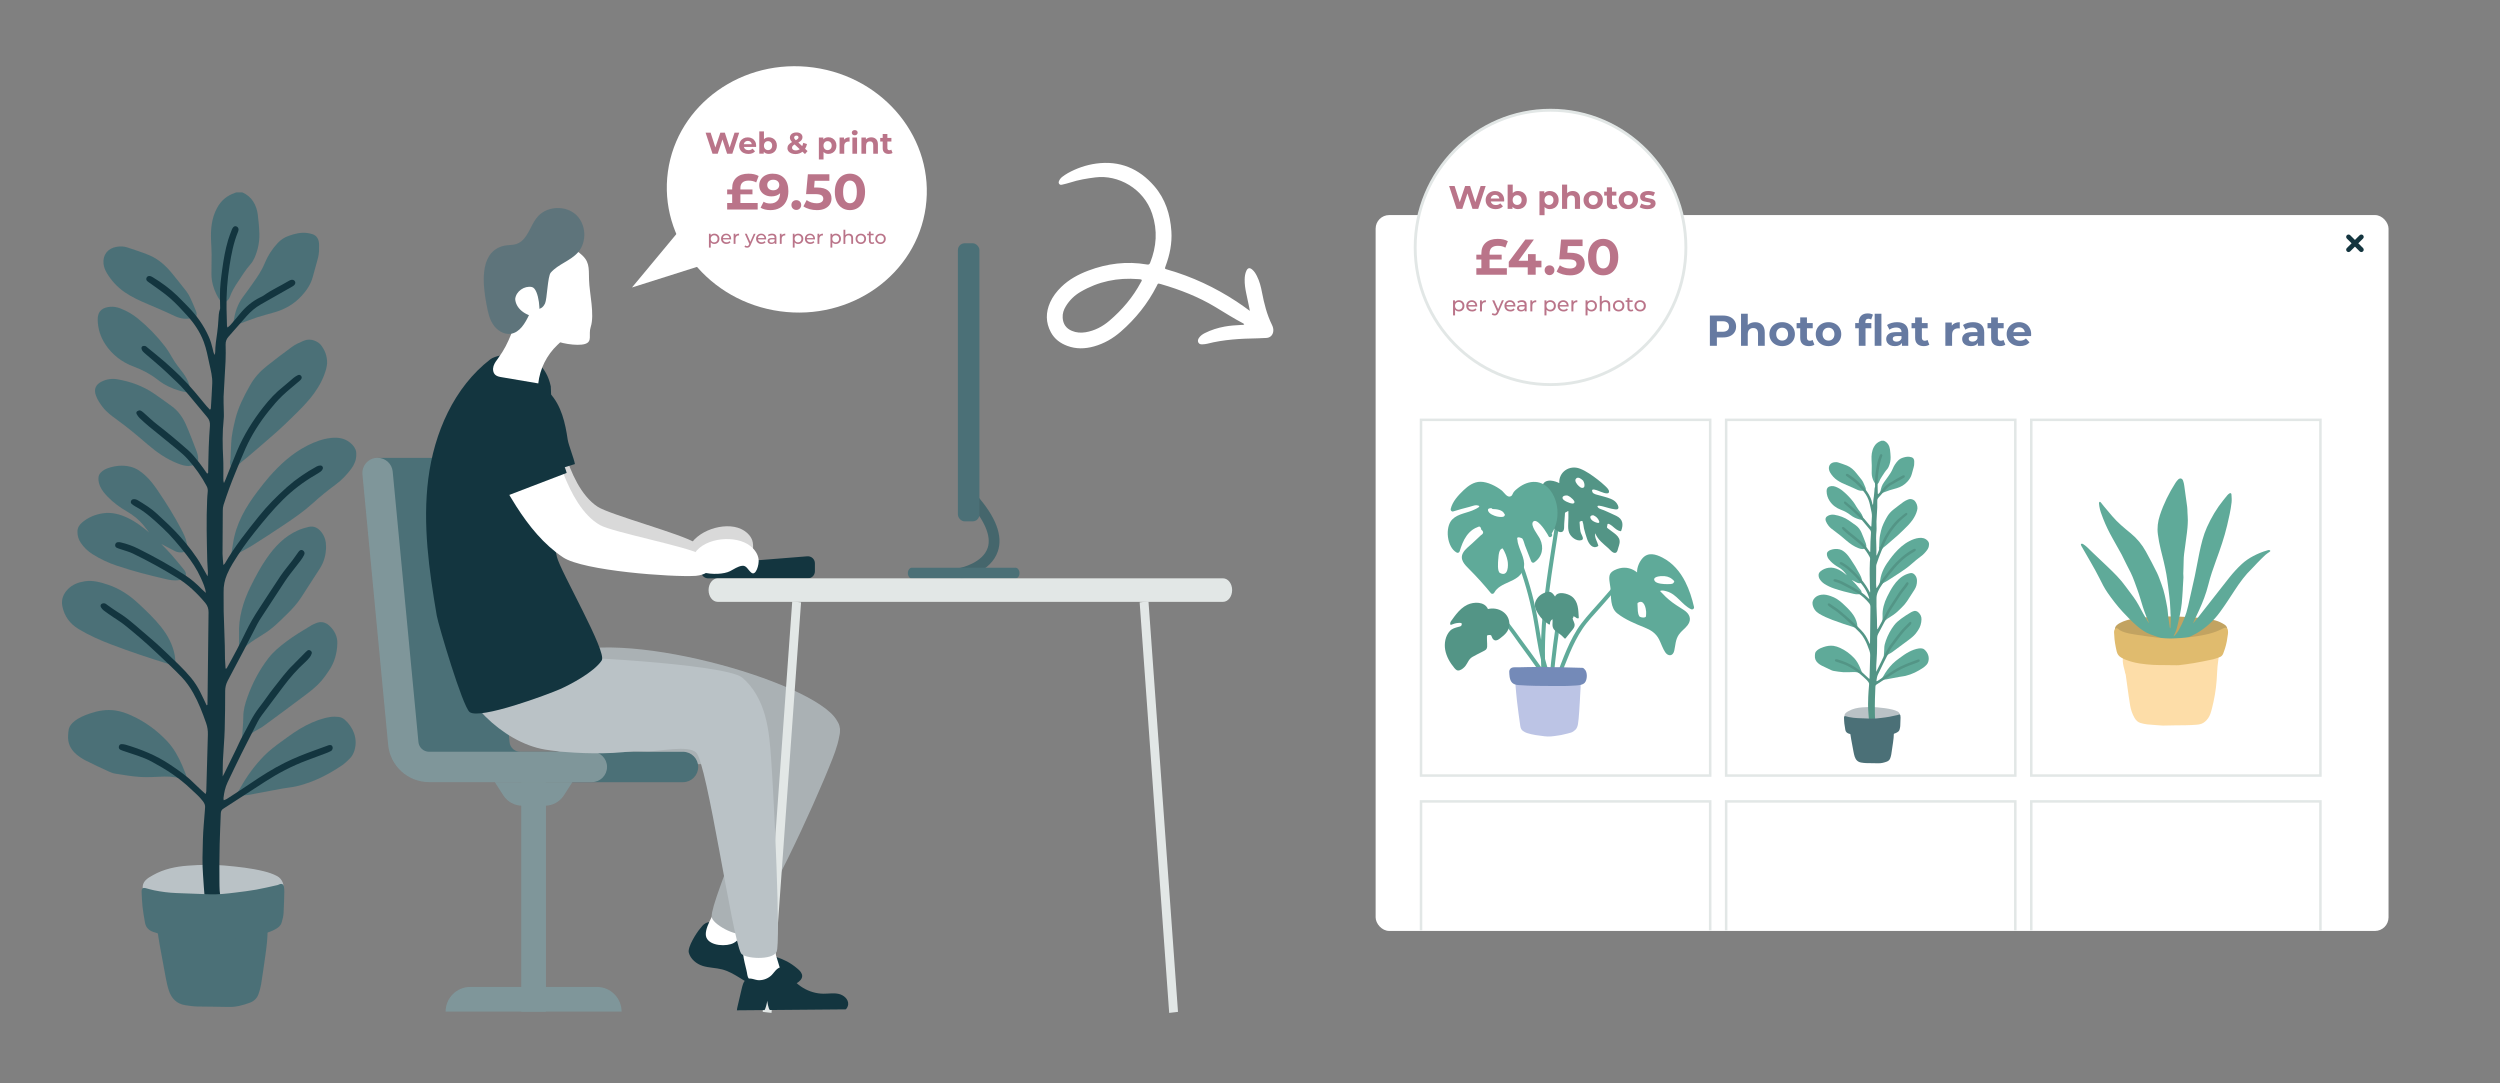 <?xml version="1.0" encoding="UTF-8"?><svg id="Ebene_1" xmlns="http://www.w3.org/2000/svg" viewBox="0 0 1043.19 451.95"><rect x="0" y="0" width="1043.19" height="451.95" fill="#808080" stroke="none"/><defs><style>.cls-1,.cls-2,.cls-3{fill:#fff;}.cls-2{stroke-width:1.21px;}.cls-2,.cls-4{stroke:#e2e7e6;stroke-miterlimit:10;}.cls-5,.cls-6{fill:#13353f;}.cls-3,.cls-7,.cls-6{fill-rule:evenodd;}.cls-8{fill:#539586;}.cls-9{fill:#14353f;}.cls-10{fill:#fddda8;}.cls-7{fill:#5e747b;}.cls-11{fill:#45666c;}.cls-12{fill:#aab1b4;}.cls-13{fill:#bac2c6;}.cls-14{fill:#667aa1;}.cls-15{fill:#748ab8;}.cls-16{fill:#c2a361;}.cls-17{fill:#e0bb6e;}.cls-18{fill:#4b7077;}.cls-4{fill:none;stroke-width:1.05px;}.cls-19{fill:#7f969a;}.cls-20{fill:#ba7489;}.cls-21{fill:#bcc4e5;}.cls-22{fill:#5faa99;}.cls-23{fill:#d9d9d9;}.cls-24{fill:#e2e7e6;}</style></defs><g><rect class="cls-1" x="574.02" y="89.74" width="422.66" height="298.72" rx="5.67" ry="5.67"/><g><rect class="cls-4" x="592.96" y="175.19" width="120.66" height="148.43"/><rect class="cls-4" x="720.28" y="175.19" width="120.66" height="148.43"/><rect class="cls-4" x="847.6" y="175.19" width="120.66" height="148.43"/></g><g><polyline class="cls-4" points="592.96 388.24 592.96 334.41 713.62 334.41 713.62 388.24"/><polyline class="cls-4" points="720.28 388.24 720.28 334.41 840.94 334.41 840.94 388.24"/><polyline class="cls-4" points="847.6 388.24 847.6 334.41 968.26 334.41 968.26 388.24"/></g><path class="cls-9" d="m984.06,101.52l1.97-1.97c.39-.39.39-1.01,0-1.4-.39-.39-1.01-.39-1.4,0l-1.97,1.97-1.97-1.97c-.39-.39-1.01-.39-1.4,0-.39.39-.39,1.01,0,1.4l1.97,1.97-1.97,1.97c-.39.39-.39,1.01,0,1.4.39.39,1.01.39,1.4,0l1.97-1.97,1.97,1.97c.39.39,1.01.39,1.4,0,.39-.39.39-1.01,0-1.4l-1.97-1.97Z"/><g><path class="cls-22" d="m625.14,255.85c3.77,2.48,6.27,6.52,8.92,10.08,3.08,4.14,6.09,8.32,9.07,12.53-.05-1.09-.09-2.18-.12-3.27-1.48-5.91-2.17-11.99-3.32-17.98-1.54-8.06-3.83-15.94-6.77-23.6-.39-1.01,1.24-1.45,1.63-.45,2.93,7.66,5.22,15.55,6.77,23.6.65,3.4,1.15,6.82,1.74,10.23.53-16.11,3.47-32.16,5.86-48.06.16-1.07,1.78-.61,1.63.45-2.76,18.37-6.24,36.93-5.85,55.57.47,1.87,1.03,3.73,1.7,5.55.35.94-1.01,1.38-1.52.65-.28.67-1.48.57-1.62-.29-.27.01-.55-.1-.74-.37-2.84-4.04-5.72-8.04-8.66-12.02-2.83-3.83-5.54-8.52-9.58-11.18-.9-.59-.06-2.05.85-1.46Z"/><path class="cls-22" d="m649.15,282.78c2.94-7.54,5.78-16.1,10.7-22.6,2.56-3.38,5.53-6.49,8.32-9.68,1.39-1.6,2.79-3.19,4.18-4.79,1.04-1.18,1.87-2.51,3.46-2.87,1.06-.24,1.51,1.38.45,1.63-1.7.39-3.38,3.19-4.46,4.43l-3.84,4.39c-2.57,2.94-5.42,5.81-7.6,9.06-4.2,6.26-6.87,13.9-9.59,20.88-.39,1-2.02.56-1.63-.45Z"/><path class="cls-22" d="m650.12,254.99c.17-1.07,1.8-.61,1.63.45-1.49,9.11-2.65,18.27-3.48,27.46-.1,1.07-1.78,1.08-1.69,0,.85-9.35,2.03-18.65,3.54-27.91Z"/><g><path class="cls-8" d="m605,263.3c.98-1.07,2.17-1.31,3.51-1.7.31-.1,1.08-.21,1.25-.52.74-1.4-.62-1.18-1.17-1.15-1.08.07-2.1.37-3.09.79-.13.05-.33-.06-.35-.2-.15-.83.34-1.33.81-1.98.54-.77,1.09-1.53,1.69-2.26,1.29-1.58,2.79-3.05,4.65-3.93,2.7-1.28,7.21-1.4,8.58,1.79,4.31-1.06,9.13,1.67,8.94,6.51-.1,2.66-1.89,4.25-3.9,5.75-.63.47-1.43,1.05-2.26.75-.3-.11-.51-.31-.71-.54-.16-.19-.24-.41-.35-.63-.41-.83-.12-1.03-1.21-1.01-1.11.03-.89.34-.92,1.32,0,.33.01.65.02.98.02.83.12,1.72.06,2.55-.1,1.28-.78,1.51-1.89,2.08-1.41.74-2.87,1.41-4.24,2.22-1.59.94-1.84,2.3-2.86,3.67-.6.79-1.5,1.58-2.46,1.89-1.04.35-1.58-.19-2.24-.96-1.81-2.16-3.31-4.75-3.81-7.55-.48-2.69.06-5.81,1.95-7.88Z"/><path class="cls-8" d="m645.41,247.05c1.78-.51,2.58.6,3.48,1.87,1.07-2.46,5.34-1.26,6.94-.06,2.87,2.15,2.72,5.66,2.96,8.9.01.16-.14.27-.28.28-.75.07-.96-.55-1.58-.73-.24-.29-.39-.17-.44.34-.25.21-.31.44-.19.69.03.33.26.69.37.98.18.47.39.96.39,1.48,0,.8-.42,1.38-.89,1.98-.96,1.22-1.95,2.42-2.92,3.62-.1.11-.3.1-.4,0-.8-.88-1.66-1.64-2.64-2.31-.62-.43-1.3-.83-1.78-1.43-1.02-1.29-.43-2.8-.6-4.28-.73.39-1.1,1.11-1.06,1.96.01.21-.25.35-.42.24-1.78-1.1-3.3-2.53-4.42-4.3-1.05-1.65-2.01-3.64-1.1-5.54.94-1.98,2.52-3.1,4.57-3.69Z"/><path class="cls-8" d="m659.81,225.42c.58-.16.8-.48.66-1.08-.19-.85-.78-1.62-.97-2.51-.2-.92-.26-1.87-.3-2.8,0-.24-.14-1.12-.03-1.34.8-.43,1.22-.42,1.25.04.01.08.02.17.03.25.31.69.3,1.73.49,2.48.37,1.54.83,3.07,1.35,4.57.63,1.84,2.28,4.27,4.51,2.87.11-.07.16-.19.13-.31-.42-1.63-1.71-3.38-1.25-5.07.95,2.63,3.43,4.44,5.45,6.25.63.57,1.84,2.15,2.9,1.94.89-.17,1.03-1.48,1.25-2.17.42-1.26.88-2.57.29-3.86-.57-1.22-1.76-2.03-2.81-2.81-.44-.34-.89-.66-1.33-1-.74-.56-1.08-.57-.76-1.55.01-.82.38-.98,1.11-.48.11.06.21.12.32.19.41.24.78.58,1.13.88.9.76,1.74,1.5,2.93,1.74.16.03.29-.04.34-.2.98-2.68.68-4.84-2.02-6.17-1.68-.83-3.42-1.56-5.12-2.33-.65-.29-2.1-.62-2.52-1.14-1.15-1.42,1.81-.54,2.33-.41,1.46.38,2.89.89,4.4,1.08.54.07,1.35.28,1.67-.3.38-.68-.41-1.93-.8-2.42-.63-.78-1.52-1.29-2.44-1.66-1.59-.63-3.3-1.01-4.94-1.48-.78-.22-2.24-.46-2.59-1.31-.75-1.83,1.66-.78,2.37-.55.74.24,4.47,2.11,4.57.42.06-.92-1.15-1.96-1.73-2.51-.97-.92-2.01-1.78-3.07-2.6-2.22-1.69-4.69-3.49-7.31-4.51-4.4-1.71-8.95,1.4-8.65,6.03-1.98-.99-5.11-1.78-6.51.03-.84,1.08-.61,2.84-.61,4.1,0,1.75.04,3.51.28,5.24.38,2.84,1.28,5.64,3.08,7.9.82,1.03,3.48,3.93,5.08,3,.92-.53.66-2.43.73-3.27.07-.88.13-1.76.2-2.65.03-.35.05-.7.08-1.06.07-.88-.15-.98.76-1.31.62-.47.85-.38.7.28,0,.35.01.71.01,1.06,0,.35,0,.71,0,1.06-.01.87-.05,1.72-.08,2.58-.04,1.26-.08,2.56.39,3.75.69,1.75,3.06,3.68,5.08,3.11Zm-3.56-17.15c.24.25.84.92.74,1.33-.22.85-1.48.43-1.99.27-.78-.25-1.69-.65-2.36-1.15-1.07-.79-.76-1.77.57-1.95.29-.04.6-.02.92.02.78.32,1.57.91,2.12,1.49Zm3.78-4.7c-.48-.07-.99-.53-1.33-.85-.67-.61-1.94-2.17-1.01-3.06.93-.9,2.25.28,2.9.9.01.01.02.01.03.02.24.44.42.92.48,1.22.16.72.22,1.95-1.07,1.76Zm6.37,14.56c-.79-.2-1.77-.64-2.32-1.26-.49-.55-.89-1.5.21-1.81.2-.06.44-.05.69-.02.63.3,1.19.7,1.63,1.25.51.63,1.48,2.28-.2,1.85Z"/></g><g><path class="cls-22" d="m607.83,230.58c.49.26,1.07.03,1.24-.5.71-2.27,1.51-4.57,2.91-6.51.71-.98,1.59-1.91,2.6-2.6.61-.42,1.27-.76,1.97-1.01.19-.12.37-.19.52-.22.05-.01.1-.02.15-.02.46,0,.75.43.88,1.27,1.08.87,1.03,1.65-.15,2.35-.44.43-.9.85-1.35,1.27-.75.7-1.5,1.4-2.25,2.1-1.26,1.18-2.94,2.38-3.81,3.9-1.63,2.84.67,5.05,2.59,6.96,3.17,3.18,6.17,6.5,9.01,9.98.34.42,1.08.28,1.32-.17,2.57-4.8,10.04-4.16,12.08-9.49,1.45-3.79-1.02-7.21-1.99-10.74-.2-.58-.32-1.17-.35-1.78-.08-.25-.13-.46-.13-.63,0-.67.68-.71,2.04-.12.62.59.9,2.13,1.22,2.96.86,2.21,1.72,4.42,2.59,6.62.18.47.75.84,1.24.51,3.4-2.32,4.19-6.17,2.44-9.82-.75-1.57-4.24-5.71-2.85-7.2,1.43-1.53,4.55,2.81,5.88,5.08.03.13.1.25.2.34.14.25.25.47.32.62.46.98,1.9.12,1.46-.85-.03-.07-.08-.16-.13-.26,3.34-5.13,3.25-12.63-.33-17.65-3.57-5.02-9.16-4.87-13.7-1.34-.67.52-1.33,1.06-1.85,1.74-.16.21-.35.67-.55,1.05-.12.22-.25.42-.39.51-1.67,1.14-2.96-1.43-4.06-2.29-2.29-1.79-5.87-3.61-8.84-3.61-2.76,0-5.1,1.67-7.02,3.5-2.27,2.18-4.66,4.72-5.4,7.85-.14.6.4,1.24,1.04,1.03,2.24-.69,4.5-1.34,6.78-1.9.69-.17,2.24-.77,2.94-.69,2.61.29.14,1.31-.7,1.74-2.98,1.53-6.96,1.69-9.41,4.19-3.17,3.22-2.23,11.65,1.84,13.82Zm17.37,2.73c.13-1.57.24-4.36,1.86-4.45.97,1.64,1.68,3.35,2.03,5.23.33,1.74.33,6.8-3.16,5.02-1.19-.61-.85-4.43-.74-5.8Zm-2.83-21.28c.13.22.36.39.7.39,1.34-.01,3.93.36,4.56,1.84.44.38.42.79-.08,1.24-.28.13-.57.2-.87.2-.67.07-1.35-.04-2.01-.18-1.13-.25-3.42-1.1-3.75-2.48-.2-.83.58-1.01,1.45-.99Z"/><path class="cls-22" d="m671.84,239.55c-.71,1.46-.08,3.84.13,5.52.02.16.04.3.05.45.3,3.56-.22,8.05,2.88,10.47,3.31,2.59,7.44,4.27,11.3,5.83,2.67,1.08,4.76,2.38,6.1,5.01.44.87.8,1.79,1.19,2.69.39.9.8,1.8,1.34,2.61,1.23,1.84,3.23,1.77,3.78-.56.56-2.4.46-4.56,1.92-6.74,1.03-1.53,2.61-2.53,3.7-3.99,1.8-2.42.81-4.69-1.52-6.24-2.19-1.44-4.39-2.7-6.38-4.43-.85-.73-1.73-1.51-2.46-2.35-.82-.96-1.88-1.35-.23-1.41.54-.02,1.31.2,1.85.35,4.25,1.19,6.26,5.57,10.13,7.44.66.32,1.41-.2,1.24-.95-.81-3.53-1.95-7.15-3.62-10.44-2.15-4.22-5.19-7.9-9.57-10.15-2.79-1.43-5.96-2.37-8.3.29-1.31,1.48-2.34,3.8-2.26,5.9-1.99-1.63-4.56-2.37-7.25-1.73-1.3.31-3.37,1.11-4.01,2.42Zm21.29.84c.08.02.19.03.29.03,1.58-.13,3.11.22,4.35,1.26.85.72,1.19.92.42,1.67-.48.48-1.89.38-2.58.39-1.17.02-4.25-.12-5.06-1.2-1.12-1.49.91-2.02,2.58-2.16Zm-9.84,11.25c2.81-2.02,3.56,2.54,3.6,3.58.02.58.01,1.17-.05,1.75.16,1.17-2.76.69-2.85.08-.66-1.06-.61-2.99-.67-4.2-.02-.4-.06-.81-.02-1.21Z"/></g><path class="cls-21" d="m647.13,307.3c1.06-.08,2.12-.25,3.24-.42.37-.06.75-.09,1.12-.18.88-.2,1.76-.41,2.64-.62.48-.12.95-.23,1.42-.39.65-.21,1.25-.63,1.82-1.17.58-.56.91-1.39,1.08-2.38.12-.72.2-1.46.27-2.19.09-.95.16-1.91.23-2.87.1-1.56.2-3.12.29-4.69.05-.85.08-1.7.13-2.55.06-.99.15-1.97.18-2.96.03-.93.04-1.88.02-2.81-.02-.85-.42-1.25-.97-1.06-.3.1-.59.24-.88.33-.17.06-.35.09-.53.09-.57,0-1.14.14-1.69.33-.65.22-1.31.24-1.96.36-.96.17-1.92.09-2.88.3-.51.11-1.03.12-1.54.19-.35.05-.71.15-1.06.21-.32.05-.64.12-.96.12-1.03.01-2.07,0-3.1,0-.28,0-.57.07-.85.1-.25.02-.5.06-.75.04-.6-.07-1.21-.17-1.81-.26-.18-.02-.36-.04-.53-.04-1.77,0-3.53,0-5.3-.02-.37,0-.75-.09-1.11-.18-.13-.03-.26-.17-.36-.31-.41-.56-.93.02-.91.67.01.44-.02.89.02,1.32.19,2.07.35,4.15.59,6.21.42,3.5.86,6.99,1.38,10.45.15.98.49,1.62,1.06,2.04.55.4,1.12.71,1.72.91,2.34.78,4.92,1.05,7.35,1.36.92.12,1.79.12,2.66.06Z"/><path class="cls-15" d="m629.92,282.37c-.09-.66-.13-1.4-.15-2.19,0-.21.05-.4.15-.57.02-.09.06-.18.11-.27.66-1.21,2.41-.85,3.52-.89,2.96-.1,5.92-.13,8.89-.13,5.93,0,11.85.18,17.78.35.4.01.69.2.86.46,1.48,1.15,1.32,4.63.13,5.84-1.12,1.14-3.58,1.04-5.05,1.15-2.49.18-4.99.15-7.48.14-5.05-.01-10.11-.02-15.15-.4-2.31-.17-3.18-1.3-3.53-3.06-.06-.14-.08-.29-.08-.45Z"/></g><g><path class="cls-14" d="m721.86,132.23c.82.37,1.46.9,1.9,1.59.44.68.67,1.5.67,2.43s-.22,1.73-.67,2.42-1.08,1.22-1.9,1.59c-.82.37-1.79.55-2.91.55h-2.54v3.48h-2.92v-12.62h5.46c1.12,0,2.09.19,2.91.56Zm-1.07,5.63c.46-.38.68-.92.68-1.61s-.23-1.25-.68-1.63c-.46-.38-1.12-.57-2-.57h-2.38v4.38h2.38c.88,0,1.54-.19,2-.57Z"/><path class="cls-14" d="m735.28,135.53c.74.72,1.11,1.79,1.11,3.21v5.55h-2.81v-5.12c0-.77-.17-1.34-.5-1.72-.34-.38-.82-.57-1.46-.57-.71,0-1.27.22-1.69.66-.42.44-.63,1.09-.63,1.96v4.79h-2.81v-13.37h2.81v4.69c.37-.37.82-.66,1.35-.86.53-.2,1.11-.3,1.73-.3,1.2,0,2.17.36,2.91,1.08Z"/><path class="cls-14" d="m740.91,143.79c-.81-.43-1.45-1.02-1.9-1.78-.46-.76-.68-1.62-.68-2.58s.23-1.82.68-2.58c.46-.76,1.09-1.35,1.9-1.78.81-.43,1.73-.64,2.75-.64s1.93.21,2.74.64c.8.43,1.44,1.02,1.89,1.78.46.76.68,1.62.68,2.58s-.23,1.82-.68,2.58c-.46.76-1.09,1.35-1.89,1.78-.8.43-1.72.64-2.74.64s-1.94-.21-2.75-.64Zm4.52-2.4c.46-.49.69-1.14.69-1.96s-.23-1.47-.69-1.96c-.46-.49-1.05-.73-1.78-.73s-1.32.24-1.78.73c-.47.49-.7,1.14-.7,1.96s.23,1.47.7,1.96c.47.49,1.06.73,1.78.73s1.31-.24,1.78-.73Z"/><path class="cls-14" d="m757.1,143.82c-.28.2-.62.36-1.02.46-.4.1-.83.15-1.27.15-1.15,0-2.05-.29-2.68-.88-.63-.59-.95-1.45-.95-2.6v-3.98h-1.5v-2.16h1.5v-2.36h2.81v2.36h2.42v2.16h-2.42v3.95c0,.41.1.72.32.95.21.22.51.33.89.33.44,0,.82-.12,1.14-.36l.76,1.98Z"/><path class="cls-14" d="m760.25,143.79c-.81-.43-1.45-1.02-1.9-1.78-.46-.76-.68-1.62-.68-2.58s.23-1.82.68-2.58c.46-.76,1.09-1.35,1.9-1.78.81-.43,1.73-.64,2.75-.64s1.93.21,2.74.64c.8.43,1.44,1.02,1.89,1.78.46.76.68,1.62.68,2.58s-.23,1.82-.68,2.58c-.46.76-1.09,1.35-1.89,1.78-.8.43-1.72.64-2.74.64s-1.94-.21-2.75-.64Zm4.52-2.4c.46-.49.69-1.14.69-1.96s-.23-1.47-.69-1.96c-.46-.49-1.05-.73-1.78-.73s-1.32.24-1.78.73c-.47.49-.7,1.14-.7,1.96s.23,1.47.7,1.96c.47.49,1.06.73,1.78.73s1.31-.24,1.78-.73Z"/><path class="cls-14" d="m778.37,134.81h2.49v2.16h-2.42v7.32h-2.81v-7.32h-1.5v-2.16h1.5v-.43c0-1.11.33-1.98.98-2.63.66-.65,1.58-.97,2.77-.97.42,0,.82.05,1.2.14.38.09.69.22.95.39l-.74,2.04c-.32-.23-.7-.34-1.14-.34-.85,0-1.28.47-1.28,1.41v.41Zm3.89-3.89h2.81v13.37h-2.81v-13.37Z"/><path class="cls-14" d="m795.06,135.52c.8.71,1.21,1.79,1.21,3.24v5.53h-2.63v-1.21c-.53.9-1.51,1.35-2.96,1.35-.75,0-1.39-.13-1.94-.38-.55-.25-.96-.6-1.25-1.05-.29-.44-.43-.95-.43-1.51,0-.9.34-1.61,1.02-2.13.68-.52,1.73-.77,3.14-.77h2.24c0-.61-.19-1.08-.56-1.42-.37-.33-.93-.5-1.68-.5-.52,0-1.02.08-1.52.24-.5.16-.92.38-1.27.66l-1.01-1.96c.53-.37,1.16-.66,1.9-.87.74-.2,1.5-.31,2.28-.31,1.5,0,2.66.36,3.46,1.07Zm-2.4,6.69c.37-.22.64-.55.79-.98v-.99h-1.93c-1.15,0-1.73.38-1.73,1.14,0,.36.14.65.42.86.28.21.67.32,1.16.32s.91-.11,1.28-.33Z"/><path class="cls-14" d="m805.06,143.82c-.28.2-.62.36-1.02.46-.4.1-.83.15-1.27.15-1.15,0-2.05-.29-2.68-.88-.63-.59-.95-1.45-.95-2.6v-3.98h-1.5v-2.16h1.5v-2.36h2.81v2.36h2.42v2.16h-2.42v3.95c0,.41.1.72.32.95.21.22.51.33.89.33.44,0,.82-.12,1.14-.36l.76,1.98Z"/><path class="cls-14" d="m815.79,134.81c.57-.24,1.23-.36,1.97-.36v2.6c-.31-.02-.52-.04-.63-.04-.8,0-1.44.23-1.89.68-.46.45-.68,1.13-.68,2.03v4.58h-2.81v-9.7h2.69v1.28c.34-.47.79-.82,1.36-1.06Z"/><path class="cls-14" d="m826.76,135.52c.8.71,1.21,1.79,1.21,3.24v5.53h-2.63v-1.21c-.53.9-1.51,1.35-2.96,1.35-.75,0-1.39-.13-1.94-.38-.55-.25-.96-.6-1.25-1.05-.29-.44-.43-.95-.43-1.51,0-.9.34-1.61,1.02-2.13.68-.52,1.73-.77,3.14-.77h2.24c0-.61-.19-1.08-.56-1.42-.37-.33-.93-.5-1.68-.5-.52,0-1.02.08-1.52.24-.5.16-.92.38-1.27.66l-1.01-1.96c.53-.37,1.16-.66,1.9-.87.74-.2,1.5-.31,2.28-.31,1.5,0,2.66.36,3.46,1.07Zm-2.4,6.69c.37-.22.64-.55.79-.98v-.99h-1.93c-1.15,0-1.73.38-1.73,1.14,0,.36.14.65.42.86.28.21.67.32,1.16.32s.91-.11,1.28-.33Z"/><path class="cls-14" d="m836.77,143.82c-.28.2-.62.36-1.02.46-.4.1-.83.15-1.27.15-1.15,0-2.05-.29-2.68-.88-.63-.59-.95-1.45-.95-2.6v-3.98h-1.5v-2.16h1.5v-2.36h2.81v2.36h2.42v2.16h-2.42v3.95c0,.41.1.72.32.95.21.22.51.33.89.33.44,0,.82-.12,1.14-.36l.76,1.98Z"/><path class="cls-14" d="m847.49,140.23h-7.34c.13.6.44,1.08.94,1.42.49.35,1.11.52,1.84.52.5,0,.95-.07,1.34-.23.39-.15.75-.39,1.09-.71l1.5,1.62c-.91,1.05-2.25,1.57-4,1.57-1.09,0-2.06-.21-2.9-.64-.84-.43-1.49-1.02-1.95-1.78-.46-.76-.68-1.62-.68-2.58s.22-1.81.68-2.57c.45-.76,1.07-1.36,1.86-1.78.79-.43,1.67-.64,2.64-.64s1.81.2,2.58.61c.77.41,1.37.99,1.81,1.76.44.76.66,1.65.66,2.66,0,.04-.02.29-.05.76Zm-6.58-3.12c-.43.36-.7.85-.79,1.48h4.78c-.1-.61-.36-1.1-.79-1.47-.43-.37-.96-.55-1.59-.55s-1.17.18-1.6.54Z"/></g><g><path class="cls-13" d="m781.11,301.65c-1.89.09-3.78.07-5.66-.19-.82-.12-1.64-.31-2.45-.46-.2-.04-.4-.1-.61-.13-.86-.16-1.59-.58-2.25-1.11-.65-.51-.67-1.46-.09-2.12.36-.41.83-.66,1.3-.92,1.79-1.01,3.73-1.41,5.76-1.56,2.02-.15,4.03-.21,6.05-.02,2.18.2,4.36.42,6.49.95.76.19,1.5.43,2.19.8.44.23.72.59.92,1.03.26.57.09,1.21-.42,1.66-.47.41-1.04.64-1.62.84-1.25.43-2.54.65-3.84.88-1.73.31-3.47.32-5.22.37-.18,0-.36,0-.55,0Z"/><path class="cls-18" d="m790.4,305.27c-.05.23-.13.45-.13.68-.02,1.33-.17,2.65-.36,3.96-.23,1.62-.46,3.24-.72,4.86-.09.54-.24,1.07-.42,1.58-.24.7-.74,1.19-1.44,1.45-1.15.42-2.32.74-3.58.7-1.72-.06-3.44-.03-5.16-.08-.65-.02-1.29-.12-1.94-.22-1.41-.22-2.27-1.1-2.71-2.4-.23-.69-.38-1.41-.52-2.12-.34-1.74-.66-3.48-.97-5.22-.19-1.08-.35-2.16-.51-3.24-.04-.28-.05-.57-.02-.86.04-.56.47-.88,1.03-.77,1.73.35,3.46.29,5.21.14,1.71-.15,3.42-.31,5.14-.3,1.38,0,2.76-.02,4.13-.11.64-.04,1.28-.23,1.9-.41.41-.12.76-.15,1.08.17,0,.73-.02,1.46-.03,2.19Z"/><g><path class="cls-22" d="m786.11,183.92c.75.33,1.35.82,1.79,1.51.42.66.65,1.4.75,2.16.13,1.04.23,2.1.26,3.15.04,1.38-.25,2.72-.8,3.99-.17.39-.4.77-.68,1.08-.81.91-1.43,1.95-2.1,2.96-.51.76-.98,1.54-1.28,2.4-.15.42-.47.71-.85.93,0,.05.02.09.02.12-.01.11-.03.21-.04.32-.11-.05-.26-.06-.32-.14-.35-.52-.72-1.02-1-1.58-.53-1.04-.83-2.16-.85-3.34-.02-1.09.04-2.18.03-3.28,0-.77-.06-1.53-.09-2.3-.08-1.88.06-3.7.99-5.42.67-1.25,1.65-2.05,2.96-2.5.07-.02.14-.06.21-.08.34,0,.68,0,1.02.01Z"/><path class="cls-22" d="m770.69,240.09c-.33-.42-.64-.85-.98-1.26-.75-.88-1.63-1.6-2.64-2.18-1.18-.68-2.27-1.47-3.22-2.46-.5-.52-.97-1.06-1.26-1.73-.19-.44-.29-.88-.28-1.36.01-.36.14-.66.39-.91.33-.34.74-.58,1.19-.73,1.22-.42,2.46-.54,3.72-.23.98.24,1.76.82,2.49,1.48.81.75,1.45,1.63,2.07,2.54,1.39,2.03,2.68,4.12,3.83,6.31.37.71.74,1.44.9,2.24.03.18.08.35-.07.52-.05.06-.05.17-.05.26.04.47-.21.77-.66.8-.4.03-.79-.02-1.14-.2-.67-.34-1.34-.7-2-1.05-.09-.05-.18-.09-.28-.14-.03-.03-.05-.05-.08-.08.03.02.05.05.08.08.56.58,1.14,1.15,1.67,1.75.71.81,1.39,1.65,2.08,2.49.08.1.15.22.21.33.23.41.11.95-.32,1.17-.26.13-.56.22-.85.25-.69.07-1.38-.04-2.05-.19-2.73-.63-5.44-1.32-8.09-2.22-1.41-.47-2.76-1.1-4.02-1.9-.78-.5-1.43-1.13-1.94-1.9-.36-.54-.54-1.14-.54-1.81,0-.66.32-1.15.79-1.55.97-.82,2.1-1.29,3.35-1.49,1.52-.24,2.92.15,4.27.8,1.26.61,2.37,1.47,3.44,2.36h0Z"/><path class="cls-22" d="m804.92,227.25c0,.87-.3,1.6-.79,2.27-.74,1.02-1.6,1.92-2.62,2.66-1.3.96-2.55,1.97-3.75,3.06-1.49,1.36-3.17,2.51-4.84,3.63-1.7,1.14-3.41,2.25-5.14,3.34-.79.5-1.64.91-2.45,1.37-.27.15-.58.24-.69.59-.02.05-.13.1-.19.09-.06-.01-.14-.09-.15-.15-.02-.15-.03-.31-.01-.47.08-.55.2-1.1.28-1.65.47-3.35,2.12-6.14,4.12-8.77.61-.8,1.22-1.6,1.88-2.35,1.8-2.05,3.79-3.87,6.25-5.12,1.24-.63,2.52-1.12,3.91-1.28,1.36-.16,2.59.09,3.58,1.13.44.47.68,1.01.63,1.64Z"/><path class="cls-22" d="m800.1,212.15c-.03.17-.06.53-.15.86-.39,1.48-1.08,2.8-1.97,4.05-1.11,1.55-2.47,2.86-3.82,4.17-.77.74-1.53,1.49-2.33,2.2-1.62,1.43-3.26,2.84-4.91,4.24-.6.5-1.25.93-1.75,1.55-.07.09-.18.16-.29.19-.15.03-.25.08-.33.22-.09.15-.3.11-.32-.06-.05-.47-.29-.93-.12-1.42.03-.08.03-.18.03-.27.04-.83.07-1.67.1-2.5.05-1.35.36-2.65.67-3.95.49-2.04,1.44-3.88,2.46-5.68.69-1.23,1.64-2.29,2.76-3.16,1.38-1.07,2.75-2.15,4.17-3.17.57-.41,1.24-.72,1.9-.99.76-.32,1.54-.23,2.26.18.22.13.44.29.6.49.66.84,1.06,1.79,1.05,3.05Z"/><path class="cls-22" d="m776.73,280.96c-1.16-.36-2.3-.57-3.48-.53-1.34.04-2.68.14-4.02.07-1.37-.08-2.74-.33-4.1-.54-.37-.06-.73-.19-1.07-.35-1.3-.6-2.6-1.2-3.88-1.85-.55-.28-1.08-.63-1.55-1.04-.94-.82-1.43-1.87-1.32-3.15.03-.34.03-.68.11-1.01.13-.53.48-.91.89-1.25.77-.63,1.67-1,2.6-1.31,1.36-.46,2.75-.7,4.19-.5.95.14,1.84.46,2.71.85,2.25,1.02,4.2,2.46,5.88,4.25,1.09,1.16,1.84,2.55,2.47,4,.21.49.41.98.6,1.49.1.28.13.58-.03.87Z"/><path class="cls-22" d="m786.12,274.29c-.02-.1-.08-.21-.07-.31.05-.82.12-1.64.17-2.45.02-.31.03-.62.03-.94,0-1.14.3-2.21.68-3.27.83-2.32,1.96-4.48,3.46-6.44.82-1.07,1.84-1.91,2.91-2.71,1.33-1.01,2.77-1.86,4.19-2.72.22-.13.47-.22.71-.33.85-.38,1.62-.22,2.28.39.85.78,1.35,1.75,1.31,2.94-.05,1.64-.48,3.16-1.41,4.52-.37.54-.73,1.08-1.15,1.58-.8.95-1.78,1.72-2.77,2.46-2.29,1.72-4.6,3.43-6.91,5.12-.45.33-.97.56-1.45.85-.28.17-.54.36-.8.56-.36.27-.7.54-1.05.81-.04-.02-.09-.03-.13-.05Z"/><path class="cls-22" d="m785.55,256.99c-.12-2.69.63-5.41,1.92-8.01.78-1.56,1.59-3.11,2.58-4.55,1.37-1.99,2.99-3.72,5.26-4.71.56-.24,1.15-.42,1.74-.56.87-.2,1.54.18,2.08.85.58.72.79,1.55.78,2.44,0,1.3-.33,2.52-1.05,3.63-1.03,1.57-2.03,3.16-3.05,4.73-.65,1-1.44,1.88-2.29,2.71-.77.75-1.54,1.53-2.36,2.22-.68.57-1.42,1.07-2.17,1.52-1,.6-1.96,1.23-2.78,2.07-.14.14-.27.36-.52.24-.23-.11-.16-.34-.16-.52,0-.61.01-1.22.02-2.07Z"/><path class="cls-22" d="m774.65,261.94c-.32-.05-.6-.07-.87-.15-3.11-.96-6.19-1.99-9.23-3.14-1.9-.72-3.76-1.53-5.51-2.59-1.43-.86-2.36-2.12-2.68-3.77-.22-1.09.15-2.03.91-2.82.77-.79,1.74-1.15,2.81-1.31,1.35-.2,2.61.16,3.86.58,1.87.63,3.48,1.69,4.92,3.03,1.34,1.24,2.66,2.49,3.81,3.92,1.11,1.39,1.93,2.94,2.27,4.7.08.41.07.83.12,1.24.03.23.08.46.15.68.04.13.13.26-.02.34-.17.09-.27-.04-.33-.17-.08-.19-.14-.39-.2-.55Z"/><path class="cls-22" d="m785.47,283.49c-.18.14-.35.29-.54.43-.12.08-.27.11-.33-.05-.03-.07.05-.22.13-.27.47-.34.78-.81,1.05-1.3,1.07-1.94,2.37-3.71,3.92-5.29.87-.89,1.86-1.63,2.86-2.36,1.32-.96,2.62-1.93,4.08-2.68,1.28-.65,2.61-1.17,4.04-1.39.42-.06.86-.05,1.28,0,.39.04.76.2,1.06.47,1.37,1.2,2.2,3.09,1.6,5.07-.16.52-.41.99-.8,1.37-.39.38-.78.77-1.23,1.08-2.3,1.56-4.75,2.81-7.47,3.46-.79.19-1.62.25-2.43.4-1.42.25-2.84.52-4.26.8-.8.16-1.6.36-2.43.32-.18,0-.36-.03-.54-.04Z"/><path class="cls-22" d="m777.19,229.13c-.62-.03-1.19-.2-1.75-.42-1.86-.72-3.47-1.84-4.97-3.13-1.67-1.44-3.35-2.85-5.14-4.14-.84-.61-1.69-1.23-2.33-2.07-.44-.58-.85-1.19-1.1-1.88-.4-1.1,0-1.85.92-2.3.83-.41,1.72-.54,2.62-.39,2.18.38,4.23,1.11,6.06,2.36.99.68,1.96,1.38,2.93,2.08,1.06.78,1.8,1.82,2.32,3,.66,1.49,1.23,3.01,1.81,4.53.22.56.28,1.16.19,1.77-.03.22-.11.35-.31.38-.42.08-.84.14-1.27.2Z"/><path class="cls-22" d="m798.76,193.06c.04.77-.08,1.39-.26,2.01-.26.93-.52,1.85-.77,2.78-.33,1.23-1.01,2.25-1.86,3.17-1.21,1.32-2.7,2.19-4.41,2.69-.97.28-1.96.53-2.92.84-.87.28-1.71.64-2.57.94-.29.1-.6.17-.91.18-.33.02-.46-.18-.41-.51.22-1.44.65-2.8,1.55-3.99.53-.71,1.04-1.43,1.55-2.15.76-1.07,1.51-2.14,2.02-3.37.51-1.25,1.23-2.38,2.16-3.37.51-.54,1.1-.94,1.81-1.19.98-.35,1.97-.6,3.02-.48.33.04.67.11.98.22.7.26.96.84,1.02,1.53.02.27,0,.55,0,.7Z"/><path class="cls-22" d="m777.77,204.67c-.96.25-1.87.11-2.75-.29-.62-.28-1.23-.57-1.85-.85-.88-.39-1.76-.77-2.65-1.14-1.35-.56-2.67-1.17-3.88-2-1.21-.83-2.18-1.89-2.93-3.15-.28-.47-.49-.98-.55-1.53-.15-1.46.68-2.56,2.15-2.81.62-.11,1.23-.09,1.82.11,1.18.4,2.38.78,3.53,1.25,1.61.66,2.85,1.8,3.92,3.14.76.94,1.53,1.88,2.27,2.84.27.36.49.77.69,1.17.31.66.58,1.34.87,2.01.12.29.21.59.11.91-.03.11-.07.22-.14.32-.19.29-.3.3-.6.02Z"/><path class="cls-22" d="m777.48,216.53c.17.1.45,0,.42.26-.03.24-.27.15-.42.16-.58.01-1.14-.08-1.69-.24-1.33-.38-2.57-.95-3.65-1.81-1.21-.96-2.54-1.65-3.98-2.19-1.95-.73-3.56-1.94-4.71-3.7-.8-1.23-1.23-2.58-1.25-4.05-.02-1.63,1.03-2.04,2.08-2.13.59-.05,1.16.07,1.72.29,1.05.42,2.02.97,2.89,1.69,1.63,1.35,3.11,2.85,4.4,4.53.49.64.91,1.33,1.31,2.03.49.87,1.14,1.61,1.72,2.41.42.58.79,1.2.99,1.89.08.28.12.58.18.87Z"/></g><path class="cls-8" d="m781.62,301.73c-.32-.11-.64-.22-.96-.32-.46-.15-.74-.4-.79-.93-.12-1.22-.17-2.44-.27-3.66-.17-2.01-.08-4.01-.03-6.02.04-1.56.21-3.12.32-4.67.01-.18.02-.37.04-.55.05-.42-.11-.75-.36-1.08-.58-.78-1.33-1.39-2.03-2.06-1.92-1.83-4.13-3.25-6.46-4.5-1.44-.77-3-1.19-4.53-1.71-.22-.08-.45-.14-.65-.25-.2-.11-.27-.31-.22-.54.05-.23.22-.37.44-.38.23,0,.47.03.69.1,2.58.77,5.06,1.76,7.32,3.28,1.36.92,2.72,1.83,3.89,3.01.62.63,1.29,1.21,1.99,1.86.04-.16.08-.27.11-.38.01-.05,0-.1,0-.16.09-3.1.17-6.2.26-9.3.02-.66-.08-1.29-.3-1.92-.6-1.7-1.23-3.38-2.12-4.95-.54-.96-1.16-1.85-1.92-2.65-1.35-1.41-2.79-2.73-4.21-4.07-1.69-1.59-3.44-3.11-5.25-4.56-.59-.47-1.24-.85-1.87-1.28-.51-.35-1.03-.7-1.53-1.08-.18-.14-.34-.33-.46-.53-.12-.19-.1-.43.1-.56.14-.09.34-.12.5-.09.17.04.31.17.46.28.56.38,1.1.8,1.68,1.15.99.59,1.89,1.3,2.76,2.05,1.03.88,2.07,1.75,3.09,2.64.71.62,1.4,1.25,2.07,1.9,1.45,1.39,2.93,2.74,4.22,4.29.6.73,1.1,1.52,1.53,2.36.37.72.7,1.45,1.04,2.18.2-.04.14-.2.14-.31.02-.49.02-.99.02-1.49.05-4.51.09-9.02.15-13.53,0-.61-.14-1.11-.53-1.58-1.36-1.63-2.88-3.08-4.7-4.19-2.36-1.44-4.78-2.78-7.27-3.98-.63-.3-1.32-.47-1.99-.71-.22-.08-.45-.14-.66-.24-.2-.1-.32-.27-.28-.51.04-.23.19-.39.41-.43.17-.03.36,0,.53.03.99.23,1.95.57,2.86,1.03,2.66,1.33,5.26,2.76,7.75,4.38,1.01.66,1.91,1.45,2.75,2.31.22.22.46.42.69.63l.03.04-.04-.03c-.1-.9-.48-1.7-.84-2.51-.63-1.41-1.48-2.7-2.44-3.9-1.22-1.53-2.45-3.05-3.89-4.38-1.4-1.29-2.78-2.61-4.48-3.51-.21-.11-.4-.25-.58-.4-.15-.12-.21-.3-.14-.49.07-.19.21-.29.41-.31.3-.04.56.08.81.23,1.07.65,2.14,1.3,3.06,2.17,1.01.94,2.04,1.87,2.99,2.86,1.33,1.39,2.56,2.89,3.64,4.49.51.75.93,1.57,1.39,2.36.1.17.19.35.35.64.1-.45.06-.77.04-1.1-.03-.47-.07-.94-.08-1.4-.08-3.39-.17-6.77-.02-10.16.02-.42.04-.83.09-1.25.04-.35,0-.66-.17-.98-.86-1.62-1.91-3.11-3.14-4.47-.55-.62-1.2-1.16-1.84-1.69-1.5-1.25-3.04-2.46-4.54-3.7-.54-.45-1.06-.92-1.57-1.41-.18-.18-.33-.4-.46-.62-.1-.17-.09-.38.07-.5.14-.09.35-.17.49-.13.21.06.4.23.57.38.73.63,1.41,1.31,2.18,1.9,1.78,1.37,3.49,2.81,5.17,4.29.69.61,1.25,1.32,1.82,2.04.47.59.88,1.22,1.32,1.83.25-.05.17-.25.17-.38.04-1.33.04-2.66.09-3.99.04-1.17.11-2.34.2-3.51.04-.55-.08-1.02-.44-1.44-1.04-1.23-2.06-2.49-3.1-3.72-.4-.48-.82-.95-1.25-1.4-.38-.4-.78-.77-1.17-1.14-.66-.63-1.31-1.27-1.99-1.87-.86-.76-1.74-1.5-2.61-2.24-.18-.15-.36-.3-.51-.48-.1-.11-.17-.26-.21-.41-.05-.19,0-.39.19-.47.13-.05.3-.04.44,0,.12.03.21.14.31.23.95.78,1.91,1.54,2.83,2.34,1.77,1.54,3.47,3.16,4.98,4.96.67.8,1.33,1.61,2,2.4.16.2.35.37.55.59.07-.1.14-.16.15-.22.08-1.38.17-2.76.23-4.13.04-1.08-.23-2.12-.46-3.16-.27-1.25-.5-2.51-.95-3.71-.62-1.64-1.58-3.06-2.74-4.34-.91-1-1.83-2.01-2.85-2.9-1-.87-2.12-1.6-3.19-2.39-.19-.14-.4-.25-.56-.41-.16-.15-.2-.37-.09-.58.1-.2.35-.31.6-.24.15.04.29.11.42.19,1.45.88,2.82,1.88,4.04,3.06.6.58,1.17,1.19,1.76,1.78,1.44,1.46,2.62,3.1,3.45,4.99.29.65.49,1.32.65,2,.07.29.1.6.33,1.01.05-.24.08-.36.08-.47.01-1.1.18-2.18.34-3.26.1-.67.14-1.35.19-2.02.05-.62.04-1.25.27-1.85.04-.09.02-.21.02-.31,0-.63-.02-1.25-.03-1.88-.01-1.46.18-2.91.38-4.36.22-1.63.5-3.25.97-4.82.17-.57.39-1.13.6-1.69.05-.14.13-.29.22-.41.14-.17.32-.27.55-.18.23.09.38.3.36.55-.01.13-.05.26-.1.37-.72,1.78-1.08,3.64-1.38,5.52-.38,2.37-.56,4.76-.5,7.16.02.94.05,1.87.07,2.81,0,.07.04.14.09.29.18-.15.34-.26.47-.41.53-.61,1.06-1.22,1.57-1.85.95-1.17,2.07-2.12,3.44-2.77.19-.09.38-.18.55-.3,1.25-.9,2.67-1.52,3.99-2.32.13-.08.27-.16.42-.21.3-.1.54-.03.69.19.14.21.09.48-.15.69-.12.1-.26.18-.39.26-.45.26-.91.51-1.36.77-1.25.71-2.49,1.41-3.74,2.12-.89.51-1.66,1.17-2.34,1.94-.9,1.01-1.79,2.03-2.68,3.05-.1.12-.21.24-.31.35-.32.37-.48.78-.46,1.29.02.91.03,1.83-.01,2.74-.09,1.95-.23,3.9-.33,5.85-.03.7.02,1.4.03,2.11,0,.55.05,1.1-.01,1.64-.24,2.16-.19,4.32-.08,6.48.06,1.09.02,2.19.02,3.28,0,.25,0,.5.11.78.09-.2.19-.4.27-.61.63-1.57,1.24-3.15,1.9-4.72,1.1-2.61,2.59-4.99,4.33-7.22.98-1.26,2.05-2.42,3.32-3.41.57-.45,1.1-.95,1.67-1.42.22-.18.47-.33.72-.45.22-.11.43-.03.55.15.12.17.1.35-.01.51-.07.11-.17.2-.26.28-.97.83-1.98,1.62-2.89,2.51-.78.76-1.5,1.6-2.18,2.45-1.52,1.9-2.83,3.94-3.83,6.16-.61,1.35-1.16,2.74-1.72,4.11-.34.82-.67,1.64-.97,2.47-.34.93-.66,1.87-.97,2.81-.09.29-.12.61-.12.92-.02,2.37-.05,4.74-.04,7.12,0,.59.09,1.18.14,1.88.13-.14.22-.2.26-.28,1.59-2.77,3.58-5.25,5.57-7.73,1.4-1.76,2.98-3.35,4.66-4.84,1.5-1.34,3.17-2.46,4.93-3.43.17-.1.39-.15.59-.16.32-.01.53.3.4.6-.07.16-.19.31-.33.42-.27.2-.57.37-.86.54-1.95,1.13-3.73,2.48-5.34,4.06-1.69,1.67-3.19,3.5-4.68,5.35-1.34,1.67-2.57,3.41-3.68,5.24-.35.58-.67,1.18-.93,1.8-.39.92-.58,1.89-.56,2.9.02,1.07-.02,2.14.01,3.21.05,1.87.13,3.75.19,5.62.02.76,0,1.51.03,2.27.02.52.06,1.03.1,1.56.1-.03.17-.03.18-.06.58-1.05,1.16-2.1,1.72-3.16.5-.95.97-1.9,1.44-2.86.64-1.32,1.37-2.58,2.18-3.8,1.2-1.8,2.34-3.64,3.56-5.43.61-.9,1.33-1.74,1.99-2.61.35-.46.66-.94,1-1.4.23-.32.49-.39.73-.23.25.17.35.45.19.75-.17.32-.36.64-.58.93-.57.75-1.16,1.48-1.73,2.22-.29.37-.56.75-.82,1.14-1.32,2-2.63,4.01-3.94,6.02-.23.35-.45.7-.65,1.07-.75,1.43-1.47,2.88-2.22,4.31-.78,1.5-1.58,2.99-2.38,4.49-.11.21-.22.41-.33.62-.27.52-.4,1.06-.4,1.65,0,2.14-.01,4.28-.08,6.41-.05,1.69-.21,3.38-.29,5.07-.04.83-.03,1.66-.04,2.65.14-.26.21-.38.28-.51.64-1.31,1.29-2.62,1.93-3.93.34-.7.64-1.43,1.02-2.11.93-1.66,1.68-3.41,2.87-4.92.84-1.06,1.57-2.21,2.42-3.26,1.03-1.28,1.98-2.63,3.18-3.76.11-.11.22-.22.33-.34.48-.48.95-.96,1.43-1.44.18-.18.36-.38.56-.53.15-.11.35-.09.51.03.16.12.25.29.18.48-.08.22-.18.44-.32.61-.23.28-.48.55-.75.8-1.31,1.2-2.49,2.52-3.55,3.94-1.2,1.61-2.42,3.2-3.61,4.81-.26.35-.5.73-.71,1.12-.66,1.27-1.3,2.55-1.95,3.83-.25.49-.5.97-.74,1.47-.76,1.57-1.54,3.13-2.28,4.72-.38.81-.57,1.68-.66,2.56-.01.1.02.2.03.37.2-.08.38-.12.52-.21,1.31-.85,2.63-1.7,3.92-2.58,1.81-1.23,3.66-2.41,5.62-3.39,1.59-.79,3.24-1.44,4.9-2.05.69-.25,1.37-.5,2.06-.75.1-.04.19-.08.29-.11.31-.09.53-.03.63.15.15.27.06.65-.23.81-.3.16-.61.28-.93.41-1.02.39-2.05.77-3.08,1.15-2.43.9-4.71,2.11-6.88,3.51-2.19,1.41-4.38,2.83-6.56,4.25-.09.06-.17.12-.26.17-.33.18-.46.45-.48.83-.05,1.69-.15,3.38-.19,5.08-.04,2.06-.07,4.12-.03,6.18.02,1.01-.01,2.03.31,3.02.12.36.03.5-.31.71-.13.08-.27.15-.41.22-.1,0-.21,0-.31,0Z"/><path class="cls-18" d="m781.16,307.42c-1.68-.1-3.12-.14-4.56-.3-1.26-.14-2.52-.39-3.77-.62-.48-.09-.96-.22-1.43-.39-.74-.26-1.25-.74-1.39-1.55-.15-.88-.31-1.77-.41-2.66-.09-.77-.1-1.56-.14-2.34,0-.08,0-.16,0-.23.02-.44.24-.6.67-.48.46.13.93.27,1.4.36,1.21.24,2.44.41,3.68.45,1.86.07,3.72.15,5.58.21,1.38.04,2.76-.12,4.13-.29,1.16-.14,2.33-.28,3.48-.49,1.18-.21,2.34-.5,3.51-.75.11-.02.22-.08.33-.13.39-.17.68-.02.75.39.05.27.07.54.07.82-.03,1.2-.05,2.4-.13,3.59-.03.51-.17,1.02-.32,1.52-.14.5-.52.81-.97,1.07-1.07.61-2.25.85-3.44,1.12-1.23.28-2.48.47-3.74.52-1.17.04-2.34.12-3.28.17Z"/></g><g><path class="cls-16" d="m887.57,265.14c-.28.57-.73.63-1.23.48-1.08-.33-2.1-.78-2.97-1.53-1.1-.95-1.14-2.26-.08-3.24.39-.36.86-.66,1.33-.91,1.78-.93,3.68-1.45,5.65-1.75,4.05-.62,8.13-.87,12.23-.93,5-.08,9.99.09,14.96.55,2.39.22,4.79.47,7.12,1.13,1.37.39,2.62,1.01,3.79,1.78,1.32.87,1.31,2.64,0,3.53-1.27.86-2.7,1.39-4.17,1.81-2.43.7-4.92,1.11-7.42,1.47-4.7.68-9.43.84-14.16.41-4.43-.4-8.83-1.12-13.12-2.34-.62-.18-1.24-.31-1.93-.47Z"/><path class="cls-10" d="m924.81,272.15c-.18.02-.35.07-.53.09-3.01.32-6.01.66-9.02.95-2.51.25-5.02.49-7.54.66-1.89.13-3.78.19-5.67.23-2-.06-3.99-.09-5.98-.24-3-.23-5.93-.71-8.94-.51-.11,0-.2.05-.27.11-1.77.36-1.02,3.94-.25,6.56.07.51.19,1.01.39,1.46.25,1.71.47,3.43.71,5.15.37,2.58.7,5.16,1.14,7.72.31,1.84.9,3.62,1.85,5.24.59,1,1.37,1.8,2.51,2.12.92.26,1.87.48,2.82.58,2.17.21,4.35.34,6.51.5,1.67-.03,3.31-.09,4.96-.1,3.07-.01,6.13-.02,9.2-.27,1.26-.1,2.43-.41,3.42-1.29,1-.88,1.74-1.92,2.19-3.18.59-1.67.95-3.39,1.34-5.11.88-3.96,1.33-7.98,1.49-12.03.07-1.83.25-3.64.52-5.44.12-.77.17-1.55.19-2.33.02-.61-.42-.95-1.02-.88Z"/><path class="cls-22" d="m896.76,259.97c-.39-.92-.8-1.83-1.17-2.76-1.03-2.57-1.84-5.21-2.62-7.87-.67-2.29-1.55-4.51-2.35-6.76-.87-2.44-2.03-4.75-3.26-7.03-.73-1.36-1.32-2.79-2.05-4.15-1.2-2.22-2.45-4.42-3.7-6.62-1.54-2.71-2.9-5.49-4.03-8.4-.65-1.66-1.3-3.33-1.58-5.1-.07-.43-.14-.87-.15-1.31,0-.17.07-.42.2-.51.21-.16.42,0,.57.19.42.51.81,1.05,1.23,1.55,1.17,1.4,2.35,2.79,3.53,4.18,2.29,2.71,5.03,4.94,7.76,7.18,2.57,2.12,4.66,4.64,6.26,7.55,1.61,2.94,3.19,5.89,4.66,8.9.75,1.52,1.25,3.16,1.87,4.75,1.18,3.07,1.76,6.29,2.36,9.5.27,1.43.3,2.9.49,4.35.19,1.5.44,3,.67,4.5.04,0,.09,0,.13,0,.04-.12.1-.24.11-.36.16-2.04.16-4.08-.01-6.12-.02-.2,0-.4-.01-.6-.07-1.3-.13-2.6-.22-3.89-.07-.9-.18-1.79-.29-2.68-.15-1.27-.29-2.54-.46-3.81-.23-1.69-.43-3.38-.73-5.05-.63-3.49-1.48-6.93-2.36-10.37-.52-2.05-.89-4.15-1.18-6.25-.37-2.72-.02-5.38.84-8,1.58-4.79,3.8-9.27,6.51-13.51.31-.49.68-.95,1.09-1.36.75-.75,1.68-.57,2.06.43.26.69.41,1.43.51,2.16.43,2.93.83,5.87,1.21,8.8.1.73.09,1.48.12,2.22.06,1.14.15,2.28.16,3.42,0,1-.08,2-.15,3-.05.72-.14,1.43-.23,2.15-.25,1.94-.48,3.89-.77,5.83-.29,1.98-.6,3.96-.6,5.97,0,1.74-.12,3.48-.16,5.23-.01.54.1,1.08.07,1.62-.06,1.48-.17,2.96-.26,4.44-.01.22,0,.44-.02.66-.14,1.9-.22,3.8-.42,5.69-.33,3.13-1.05,6.19-1.77,9.26-.35,1.47-.8,2.9-1.54,4.22-.06.1-.07.23-.1.34.93-.73,1.6-1.68,2.17-2.69,1.77-3.14,3.12-6.45,3.89-9.99.9-4.15,1.89-8.28,2.78-12.43.7-3.29,1.26-6.61,1.95-9.9.76-3.59,1.61-7.16,3.12-10.53,1.84-4.08,4.08-7.91,6.91-11.38.53-.65,1.04-1.32,1.59-1.96.24-.29.53-.55.84-.76.46-.31.87-.13.9.41.06,1.08.17,2.17.06,3.24-.36,3.29-1.12,6.51-1.88,9.73-1.17,4.94-2.83,9.74-4.58,14.5-1.25,3.39-2.41,6.8-3.29,10.31-.91,3.63-2.26,7.1-3.81,10.5-.79,1.73-1.61,3.45-2.42,5.18-.05.11-.07.23-.11.34.7-.85,1.44-1.67,2.12-2.53,2.74-3.48,5.47-6.97,8.2-10.46,1.66-2.11,3.29-4.24,4.98-6.34,1.55-1.92,3.21-3.75,5.02-5.42,1.45-1.34,3.07-2.44,4.82-3.36,1.87-.98,3.81-1.79,5.84-2.36.21-.06.43-.16.64-.15.19,0,.45.08.56.22.17.22-.05.4-.23.53-.6.44-1.25.81-1.79,1.31-1.17,1.09-2.3,2.23-3.42,3.38-.75.76-1.42,1.58-2.19,2.32-2.8,2.69-5.05,5.79-7.16,9.03-2,3.07-4,6.16-6.16,9.12-2.66,3.65-5.96,6.66-9.89,8.92-2.76,1.59-5.72,2.61-8.9,2.92-.58.06-1.17.16-1.73.08-.9-.13-1.8-.34-2.67-.62-1.91-.61-3.8-1.27-5.69-1.95-2.16-.78-4.02-2.08-5.74-3.57-2.13-1.84-4.08-3.86-5.99-5.92-2.3-2.49-4.36-5.18-6.3-7.97-1.32-1.9-2.35-3.95-3.37-6.03-1.1-2.25-2.37-4.41-3.6-6.6-1.28-2.27-2.6-4.52-3.9-6.78-.05-.09-.09-.18-.13-.27-.11-.24-.24-.55.03-.7.18-.1.53-.06.71.06.55.36,1.1.75,1.58,1.19.89.81,1.72,1.68,2.59,2.51,1.99,1.89,3.99,3.77,5.98,5.67,2.77,2.64,5.51,5.32,7.74,8.46,1.05,1.47,2.16,2.89,3.23,4.34,1.59,2.16,2.76,4.56,4.04,6.9.65,1.18,1.34,2.33,2.03,3.48.11.18.29.32.44.48.04.08.08.16.11.24.04.04.08.08.12.12-.05-.04-.08-.08-.12-.12-.04-.08-.08-.16-.12-.24Z"/><path class="cls-17" d="m903.46,277.52c-1.6-.02-3.21.03-4.81-.07-4.01-.24-7.99-.68-11.76-2.2-.63-.25-1.24-.55-1.82-.9-.97-.58-1.57-1.39-1.83-2.54-.52-2.27-.95-4.54-1.02-6.88,0-.32-.07-.64-.07-.96,0-.28,0-.56.07-.83.3-1.09,1-1.31,1.84-.56.52.47,1.12.76,1.76,1.01,1.7.64,3.48.95,5.26,1.22,3.01.45,6.02.92,9.04,1.25,2.23.24,4.48.42,6.71.34,4.4-.15,8.79-.61,13.11-1.51,2.36-.49,4.67-1.16,6.84-2.24.36-.18.72-.36,1.08-.53.96-.46,1.61-.15,1.8.93.09.5.06,1.04,0,1.56-.27,2.07-.6,4.12-1.26,6.11-.21.65-.44,1.29-.68,1.93-.28.75-.77,1.31-1.55,1.57-.91.31-1.8.7-2.73.9-2.66.57-5.33,1.11-8.02,1.58-2.05.36-4.12.59-6.18.86-.32.04-.64.03-.96.03-1.6-.02-3.21-.04-4.81-.06,0,0,0,0,0,0Z"/></g></g><g><path class="cls-23" d="m290.08,226.5c-4.99-3.48-35.59-11.71-40.68-15.04-7.02-4.58-11.25-14.46-13.72-22.47-1.37-4.43-2.28-8.97-3.2-13.52l-25.32,8.34c2.23,5.92,4.86,11.7,7.88,17.26,4.63,8.54,10.29,16.72,17.97,22.67,8.01,6.2,44.58,11.56,54.71,11.67,8.22-.3,7.36-5.45,2.37-8.92Z"/><path class="cls-23" d="m309.24,220.74c2.04.96,3.88,2.57,4.64,4.69.76,2.13.44,7-1.63,6.09-1.71-.75-2.7-2.62-4.45-1.98-1.75.64-3.01,2.15-4.44,3.35-4.21,3.54-19.79,5.82-16.09-3.95,2.83-7.48,15.08-11.45,21.96-8.2Z"/><path class="cls-6" d="m236.9,183.54c-1.01-7-2.65-14.33-7.49-19.49-11.02-11.76-24.85-.67-24.4,12.91.17,5.21,2.61,10.66,4.13,15.58,1.01,3.26,2.12,6.48,3.39,9.64l27.37-8.54c-.3-2-2.71-8.11-2.99-10.1Z"/><g><path class="cls-6" d="m293.16,403.04c2.66.83,5.52.78,8.21,1.48,5.24,1.38,9.35,5.46,14.41,7.39,5.44,2.08,11.86,1.43,16.77-1.71,1.05-.67,2.13-1.62,2.18-2.87.04-1.17-.84-2.16-1.73-2.93-6.83-5.9-10.81-4.41-18.42-9.26-2.03-1.3-9.29-8.39-14.53-9.86-5.68-1.59-6.58.68-7.98,2.29-1.41,1.62-5.24,7.6-4.65,9.94.68,2.66,3.23,4.74,5.74,5.52Z"/><path class="cls-1" d="m299.13,378.54c.42-.97.91-1.99,1.82-2.52,1.1-.63,2.48-.34,3.72-.03,2.81.71,5.63,1.42,8.44,2.13.87.22,1.86.55,2.16,1.39.27.76-.17,1.57-.59,2.26-1.35,2.2-2.69,4.4-4.04,6.6-1.19,1.94-2.45,3.96-4.43,5.08-2.85,1.62-10,1.38-11.45-2.25-1.34-3.34,3.1-9.76,4.38-12.67Z"/><path class="cls-12" d="m347.35,316.68c1.59-4.08,3.1-8.47,3.18-12.77l-35.83,9.82c3.37,4.58,2.79,10.91-.61,19.93-12.34,32.71-17.11,44.74-17.14,48.77-.02,3.08,10.51,8.74,13.18,6.84,7.43-5.28,29.29-52.27,37.21-72.59Z"/><path class="cls-12" d="m349.05,300.38c-9.85-16.23-92.55-39.6-117.25-26.26-8.1,4.38-10.28,14.3-10.6,22.89-.5,13.51,11.43,17.72,22.84,19.08,18.17,2.16,36.49,3.06,54.79,2.69,9.57-.19,28.82-1.16,29.83,7.25l21.38-18.69c1.05-4.04-.04-5.38-.99-6.95Z"/></g><g><path class="cls-11" d="m401.31,241.36c-1.04,0-1.98-.73-2.2-1.8-.25-1.21.53-2.4,1.75-2.65h0c.09-.02,9.19-1.98,11.28-8.32,1.59-4.8-1.22-11.42-8.1-19.15-.82-.93-.74-2.34.18-3.17.92-.83,2.34-.74,3.17.18,8.14,9.14,11.16,17.06,9,23.57-2.93,8.8-14.16,11.19-14.63,11.29-.15.03-.3.05-.45.05Z"/><path class="cls-18" d="m423.73,236.89h-43.23c-.92,0-1.67,1.01-1.67,2.25h0c0,1.24.75,2.25,1.67,2.25h43.23c.92,0,1.67-1.01,1.67-2.25h0c0-1.24-.75-2.25-1.67-2.25Z"/><rect class="cls-18" x="399.71" y="101.51" width="8.98" height="116.04" rx="2.83" ry="2.83"/></g><g><path class="cls-18" d="m194.61,191.04v.08c.32-.05.63-.08.96-.08,3.27,0,6,2.48,6.31,5.74l10.74,112.85c.22,2.32,2.14,4.07,4.47,4.07h67.91c3.5,0,6.34,2.84,6.34,6.34s-2.84,6.34-6.34,6.34h-67.91c-5.19,0-9.87-2.32-13.03-6.01-3.73.28-18.2,1.52-18.2,1.52l-14.83-4.72-13.47-126.11h37.06Z"/><path class="cls-19" d="m179.07,313.69c-2.33,0-4.25-1.75-4.47-4.07l-10.74-112.85c-.31-3.25-3.04-5.73-6.31-5.73h0c-3.74,0-6.66,3.22-6.31,6.93l10.73,112.83c.83,8.82,8.23,15.56,17.08,15.56h67.91c3.5,0,6.34-2.84,6.34-6.34h0c0-3.5-2.84-6.34-6.34-6.34h-67.91Z"/><rect class="cls-19" x="217.5" y="326.36" width="10.3" height="95.76"/><path class="cls-19" d="m185.94,422.12h0c0-5.69,4.61-10.3,10.3-10.3h52.83c5.69,0,10.3,4.61,10.3,10.3h-73.43Z"/><path class="cls-19" d="m227.36,336.21h-9.4c-3.21,0-6.2-1.63-7.94-4.33l-3.55-5.52h32.38l-3.55,5.52c-1.74,2.7-4.73,4.33-7.94,4.33Z"/></g><path class="cls-5" d="m336.87,232.13l-41.62,3.33c-1.53.12-2.71,1.4-2.71,2.93h0c0,1.62,1.32,2.94,2.94,2.94h41.62c1.62,0,2.94-1.32,2.94-2.94v-3.33c0-1.72-1.46-3.07-3.18-2.93Z"/><g><polygon class="cls-24" points="321.94 422.66 318.27 422.23 330.58 250.92 334.26 251.36 321.94 422.66"/><polygon class="cls-24" points="487.87 422.66 475.55 251.36 479.23 250.92 491.55 422.23 487.87 422.66"/><path class="cls-24" d="m510.33,251.14h-210.85c-2.11,0-3.81-2.2-3.81-4.91h0c0-2.71,1.71-4.91,3.81-4.91h210.85c2.11,0,3.81,2.2,3.81,4.91h0c0,2.71-1.71,4.91-3.81,4.91Z"/></g><path class="cls-1" d="m311.72,406.1c.15.96.34,1.98,1.04,2.66.84.82,2.13.87,3.3.88,2.67.02,5.33.04,8,.06.82,0,1.78-.06,2.24-.74.41-.61.21-1.43,0-2.14-.69-2.27-1.38-4.54-2.07-6.81-.61-2-1.27-4.09-2.76-5.54-2.16-2.1-8.57-3.54-10.7-.65-1.96,2.66.5,9.4.96,12.28Z"/><path class="cls-6" d="m353.92,419.07c.17-2.12-1.85-3.85-3.92-4.33-2.07-.47-4.23-.08-6.35-.09-6.06-.02-11.97-3.6-14.8-8.95-.39-.74-.77-1.55-1.5-1.95-.97-.53-2.22-.12-3.07.59-.85.71-1.45,1.68-2.22,2.47-1.39,1.42-3.39,2.22-5.37,2.21-1.66,0-3.53-1.26-5.12-.41-1.4.75-1.76,2.71-2.11,4.1-.59,2.4-1.13,4.82-1.69,7.23-.12.53-.25,1.09-.28,1.64l11.54-.1c.53-.76.95-2.97,1.17-3.88.05.93.44,3.14,1.03,3.86l31.72-.28c.54-.59.91-1.31.98-2.11Z"/><path class="cls-13" d="m241.33,310.12c2.56.06,5.07,2.81,7.62,2.87,7.21.16,14.42.32,21.63.48,4.65.1,16.45-2.63,19.88.52,4.66,4.28,14.92,76.85,18.74,83.78,1.27,2.3,13.11,3.1,14.86-.6,1.75-3.7-1.08-63.48-2.24-79.85-.44-6.28-.89-12.61-2.58-18.68-1.69-6.06-4.74-11.92-9.59-15.94-6.81-5.65-78-9.65-81.56-8.18-3.36,1.39.72,18.06,5.78,28.94,2.49,5.35,5.26,6.61,7.45,6.66Z"/><path class="cls-13" d="m222.43,247.67c-4.45-1.06-9.19-.25-13.4,1.54-11.26,4.81-18.83,17.15-18.02,29.37.81,12.22,18.12,31.11,36.37,34.19,12.08,2.04,46.35,3.77,53.35-6.28,3.52-5.05-30.14-24.53-32.33-30.28-2.76-7.26-15.27-8.28-19.48-14.34-3.68-5.3,1.27-12.35-6.5-14.2Z"/><path class="cls-6" d="m204.62,149.92c-15.2,11.71-23.44,30.71-25.89,49.74-2.44,19.03.3,38.32,3.52,57.23.63,3.68,10.77,37.97,13.73,40.24,4.26,3.26,32.83-7.42,37.74-9.58,3.98-1.76,14.19-7.07,17.37-11.98,2.31-3.56-17.29-37.22-18.69-43.16-3.86-16.43-4.62-33.58-2.23-50.28.82-5.74-.27-15.11-.34-20.91-3.66-17.1-21.85-13.89-25.22-11.29Z"/><g><path class="cls-1" d="m207.98,149.33c-.79,1.07-1.64,2.15-2.04,3.42-.4,1.27-.23,2.83.78,3.7.7.61,1.67.79,2.58.94,5.1.87,10.21,1.73,15.31,2.6.66-6.07,3.55-11.87,7.99-16.05,1.17-1.1,2.52-2.25,2.69-3.85.17-1.67-1.06-3.14-2.27-4.3-2.71-2.6-5.76-4.84-9.05-6.66-3.71-2.05-5.44-3.95-6.97.11-2.7,7.17-4.34,13.76-9.03,20.09Z"/><path class="cls-1" d="m213.86,110.92c-4.01,3.5-6.36,9.49-4.05,14.28,1.36,2.81,4.01,4.72,6.57,6.51,4.57,3.2,9.13,6.41,13.7,9.61,2.75,1.93,10.82,3.22,14.03,2.21,3.26-1.02,1.33-3.84,2.38-7.1,1.7-5.25-.55-14.07-.69-19.59-.14-5.52.29-7.93-4.05-11.35-7.64-6-21.45-.21-27.89,5.41Z"/><path class="cls-7" d="m202.95,126.73c.54,2.95,1.1,5.98,2.7,8.51,1.6,2.53,4.51,4.48,7.47,4.05,3.78-.55,6-4.43,7.65-7.88,2.01-4.19,4.66-.62,6.67-4.81.85-1.78,1.08-11.33,2.37-12.82,3.11-3.59,8.24-4.91,11.38-8.48,3.83-4.35,3.44-11.75-.82-15.68-4.26-3.93-11.67-3.72-15.7.44-2.94,3.04-3.78,7.74-6.99,10.51-2.7,2.32-5.24,1.22-8.3,2.22-9.6,3.11-7.79,16.47-6.44,23.94Z"/><path class="cls-1" d="m214.99,124.71c.35-3.16,3.79-5.54,6.91-4.95,3.13.59,3.93,11.79,2.55,12.69-5.7-.73-9.28-3.98-9.47-7.75Z"/></g><path class="cls-1" d="m292.1,231.22c-5.23-3.11-36.34-9.12-41.66-12.08-7.33-4.07-12.26-13.61-15.3-21.42-1.68-4.32-2.92-8.78-4.16-13.25l-24.66,10.14c2.65,5.75,5.69,11.32,9.1,16.65,5.23,8.18,11.46,15.94,19.55,21.32,8.43,5.6,45.3,8.33,55.4,7.71,8.18-.89,6.95-5.96,1.72-9.07Z"/><path class="cls-1" d="m313.1,227.83c1.77,1.4,3.2,3.38,3.45,5.62.26,2.24-1.16,6.92-2.97,5.57-1.5-1.12-2.03-3.16-3.88-2.93-1.85.23-3.42,1.41-5.08,2.25-4.91,2.5-20.59,1.18-14.77-7.49,4.45-6.65,17.28-7.73,23.25-3.02Z"/><path class="cls-6" d="m232.83,187.46c-1.46-6.92-3.56-14.13-8.72-18.98-11.74-11.03-24.84.91-23.53,14.44.5,5.19,3.28,10.47,5.11,15.28,1.21,3.19,2.53,6.33,4,9.4l26.77-10.26c-.43-1.98-3.22-7.92-3.63-9.89Z"/><path class="cls-3" d="m476.43,116.78c-.45-.31-.99-.27-1.49-.31-8.57-.7-16.63.95-24.07,5.32-2.52,1.48-4.58,3.48-6.11,5.98-.91,1.48-1.45,3.07-1.33,4.84.17,2.6,1.43,4.44,3.85,5.45,1.84.77,3.75.9,5.7.58,3.78-.63,7.07-2.35,9.95-4.81,5.32-4.54,9.8-9.8,13.11-16,.17-.32.45-.62.4-1.05m45.1,12.97c-.12-.69-.18-1.06-.26-1.42-.43-2.03-.87-4.06-1.29-6.1-.38-1.85-.66-3.72-.62-5.62.03-1.24.18-2.46.7-3.59.58-1.27,1.37-1.45,2.44-.55.88.74,1.47,1.71,1.98,2.73,1.08,2.13,1.66,4.42,2.1,6.74.9,4.7,2.04,9.31,4.18,13.63.4.8.64,1.68.55,2.6-.16,1.63-1.25,2.74-2.82,2.84-1.22.07-2.45.14-3.67.16-7.09.12-14.15.48-21.07,2.26-.63.16-1.3.21-1.96.25-.68.05-1.36-.05-1.73-.71-.39-.7-.18-1.38.25-2,.6-.88,1.45-1.48,2.38-1.96,2.63-1.33,5.41-2.2,8.31-2.74,2.33-.43,4.68-.56,7.04-.69.37-.02.82.11,1.16-.29-.17-.15-.27-.26-.38-.32-4.02-2.1-7.84-4.54-11.72-6.88-7.09-4.27-14.73-7.23-22.65-9.53-1.4-.4-1.24-.33-1.81.81-3.73,7.33-8.79,13.62-14.97,19.01-3.28,2.86-6.98,5-11.19,6.17-3.73,1.04-7.46,1.15-11.14-.23-2.92-1.09-5.32-2.85-6.83-5.65-2.22-4.12-2.2-8.32-.31-12.54,1.09-2.44,2.72-4.52,4.62-6.38,3.23-3.17,7.14-5.26,11.31-6.84,7.88-2.97,16-3.99,24.35-2.57.68.12,1.11.12,1.42-.66,2.7-6.73,3.18-13.51.86-20.48-3.54-10.65-14.31-16.39-23.72-15.18-3.52.45-7,1.01-10.39,2.12-1.12.37-2.28.62-3.42.9-.47.12-.95.14-1.28-.31-.32-.44-.21-.9,0-1.34.3-.65.76-1.2,1.33-1.63.72-.53,1.46-1.06,2.23-1.49,3.71-2.07,7.68-3.44,11.87-4.02,9.78-1.34,17.86,2.02,24.24,9.38,4.65,5.37,6.7,11.85,7.16,18.86.33,5.04-.68,9.86-2.42,14.56-.4,1.09-.38,1.12.73,1.43,10.34,2.95,19.96,7.47,28.94,13.37,1.77,1.16,3.48,2.4,5.48,3.86"/></g><g><ellipse class="cls-2" cx="647" cy="103.24" rx="56.48" ry="57.24"/><g><path class="cls-20" d="m606.32,131.6v-6.29h.8v1.24l-.05,1.07.09,1.07v2.91h-.83Zm2.44-1.63c-.38,0-.73-.09-1.05-.27-.32-.18-.57-.44-.76-.79-.19-.35-.28-.78-.28-1.3s.09-.96.27-1.3c.18-.35.43-.61.75-.78.32-.17.67-.26,1.06-.26.45,0,.85.1,1.2.3.35.2.62.47.83.82.2.35.3.76.3,1.23s-.1.88-.3,1.23c-.2.35-.48.63-.83.83-.35.2-.75.3-1.2.3Zm-.07-.73c.3,0,.56-.07.8-.2.23-.13.42-.32.56-.57.14-.25.2-.53.2-.86s-.07-.62-.2-.86c-.14-.24-.32-.43-.56-.56-.24-.13-.5-.2-.8-.2s-.55.07-.79.2c-.23.13-.42.32-.56.56-.14.24-.2.53-.2.86s.07.61.2.86c.14.25.32.44.56.57s.5.2.79.2Z"/><path class="cls-20" d="m614.3,129.97c-.49,0-.92-.1-1.3-.3-.37-.2-.66-.48-.87-.83-.21-.35-.31-.76-.31-1.22s.1-.86.3-1.22c.2-.35.47-.63.83-.83.35-.2.75-.3,1.19-.3s.84.1,1.18.3c.34.2.61.47.8.83.19.36.29.77.29,1.25,0,.03,0,.08,0,.12s0,.09-.01.13h-3.92v-.6h3.48l-.34.21c0-.3-.06-.56-.18-.79-.13-.23-.3-.41-.53-.54-.22-.13-.48-.2-.78-.2s-.55.06-.77.2c-.23.13-.4.31-.53.55-.13.23-.19.5-.19.8v.14c0,.31.07.58.21.82.14.24.34.43.59.56s.55.2.88.2c.27,0,.52-.05.74-.14.22-.09.42-.23.59-.42l.46.54c-.21.24-.47.43-.78.56-.31.13-.66.19-1.04.19Z"/><path class="cls-20" d="m617.56,129.92v-4.6h.8v1.25l-.08-.31c.13-.32.34-.56.64-.73.3-.17.67-.25,1.11-.25v.81s-.07,0-.1,0h-.09c-.45,0-.8.13-1.06.4s-.39.65-.39,1.16v2.29h-.83Z"/><path class="cls-20" d="m623.66,131.65c-.22,0-.43-.04-.64-.11-.21-.07-.39-.18-.54-.32l.36-.63c.12.11.24.19.38.25.14.06.29.09.44.09.2,0,.37-.05.5-.16.13-.1.26-.29.37-.56l.29-.63.09-.1,1.81-4.18h.82l-2.23,5.07c-.13.32-.28.58-.45.76-.17.19-.35.32-.54.4-.2.08-.41.12-.65.12Zm1.09-1.59l-2.1-4.75h.87l1.79,4.1-.56.65Z"/><path class="cls-20" d="m630.24,129.97c-.49,0-.92-.1-1.3-.3-.37-.2-.66-.48-.87-.83-.21-.35-.31-.76-.31-1.22s.1-.86.3-1.22c.2-.35.47-.63.83-.83.35-.2.75-.3,1.19-.3s.84.1,1.18.3c.34.2.61.47.8.83.19.36.29.77.29,1.25,0,.03,0,.08,0,.12s0,.09-.01.13h-3.92v-.6h3.48l-.34.21c0-.3-.06-.56-.18-.79-.13-.23-.3-.41-.53-.54-.22-.13-.48-.2-.78-.2s-.55.06-.77.2c-.23.13-.4.31-.53.55-.13.23-.19.5-.19.8v.14c0,.31.07.58.21.82.14.24.34.43.59.56s.55.2.88.2c.27,0,.52-.05.74-.14.22-.09.42-.23.59-.42l.46.54c-.21.24-.47.43-.78.56-.31.13-.66.19-1.04.19Z"/><path class="cls-20" d="m634.72,129.97c-.34,0-.64-.06-.9-.17s-.46-.28-.6-.48c-.14-.21-.21-.44-.21-.7s.06-.48.18-.68c.12-.2.31-.36.58-.49.27-.12.63-.18,1.09-.18h1.46v.6h-1.43c-.42,0-.7.07-.84.21-.14.14-.22.31-.22.5,0,.23.09.41.27.54s.43.2.75.2.59-.07.82-.21.4-.34.51-.61l.17.57c-.11.27-.3.49-.58.65-.28.16-.63.24-1.05.24Zm1.51-.05v-.97l-.04-.18v-1.66c0-.35-.1-.63-.31-.82-.21-.19-.51-.29-.92-.29-.27,0-.54.04-.8.13s-.48.21-.66.36l-.35-.63c.24-.19.52-.34.86-.44.33-.1.68-.15,1.05-.15.63,0,1.12.15,1.46.46.34.31.51.78.51,1.41v2.78h-.79Z"/><path class="cls-20" d="m638.57,129.92v-4.6h.8v1.25l-.08-.31c.13-.32.34-.56.64-.73.3-.17.67-.25,1.11-.25v.81s-.07,0-.1,0h-.09c-.45,0-.8.13-1.06.4s-.39.65-.39,1.16v2.29h-.83Z"/><path class="cls-20" d="m644.47,131.6v-6.29h.8v1.24l-.05,1.07.09,1.07v2.91h-.83Zm2.44-1.63c-.38,0-.73-.09-1.05-.27-.32-.18-.57-.44-.76-.79-.19-.35-.28-.78-.28-1.3s.09-.96.27-1.3c.18-.35.43-.61.75-.78.32-.17.67-.26,1.06-.26.45,0,.85.1,1.2.3.35.2.62.47.83.82.2.35.3.76.3,1.23s-.1.88-.3,1.23c-.2.35-.48.63-.83.83-.35.2-.75.3-1.2.3Zm-.07-.73c.3,0,.56-.07.8-.2.23-.13.42-.32.56-.57.14-.25.2-.53.2-.86s-.07-.62-.2-.86c-.14-.24-.32-.43-.56-.56-.24-.13-.5-.2-.8-.2s-.55.07-.79.2c-.23.13-.42.32-.56.56-.14.24-.2.53-.2.86s.07.61.2.86c.14.25.32.44.56.57s.5.2.79.2Z"/><path class="cls-20" d="m652.45,129.97c-.49,0-.92-.1-1.3-.3-.37-.2-.66-.48-.87-.83-.21-.35-.31-.76-.31-1.22s.1-.86.3-1.22c.2-.35.47-.63.83-.83.35-.2.75-.3,1.19-.3s.84.1,1.18.3c.34.2.61.47.8.83.19.36.29.77.29,1.25,0,.03,0,.08,0,.12s0,.09-.01.13h-3.92v-.6h3.48l-.34.21c0-.3-.06-.56-.18-.79-.13-.23-.3-.41-.53-.54-.22-.13-.48-.2-.78-.2s-.55.06-.77.2c-.23.13-.4.31-.53.55-.13.23-.19.5-.19.8v.14c0,.31.07.58.21.82.14.24.34.43.59.56s.55.2.88.2c.27,0,.52-.05.74-.14.22-.09.42-.23.59-.42l.46.54c-.21.24-.47.43-.78.56-.31.13-.66.19-1.04.19Z"/><path class="cls-20" d="m655.71,129.92v-4.6h.8v1.25l-.08-.31c.13-.32.34-.56.64-.73.3-.17.67-.25,1.11-.25v.81s-.07,0-.1,0h-.09c-.45,0-.8.13-1.06.4s-.39.65-.39,1.16v2.29h-.83Z"/><path class="cls-20" d="m661.61,131.6v-6.29h.8v1.24l-.05,1.07.09,1.07v2.91h-.83Zm2.44-1.63c-.38,0-.73-.09-1.05-.27-.32-.18-.57-.44-.76-.79-.19-.35-.28-.78-.28-1.3s.09-.96.27-1.3c.18-.35.43-.61.75-.78.32-.17.67-.26,1.06-.26.45,0,.85.1,1.2.3.35.2.62.47.83.82.2.35.3.76.3,1.23s-.1.88-.3,1.23c-.2.35-.48.63-.83.83-.35.2-.75.3-1.2.3Zm-.07-.73c.3,0,.56-.07.8-.2.23-.13.42-.32.56-.57.14-.25.2-.53.2-.86s-.07-.62-.2-.86c-.14-.24-.32-.43-.56-.56-.24-.13-.5-.2-.8-.2s-.55.07-.79.2c-.23.13-.42.32-.56.56-.14.24-.2.53-.2.86s.07.61.2.86c.14.25.32.44.56.57s.5.2.79.2Z"/><path class="cls-20" d="m670,125.27c.38,0,.71.07,1,.22.29.15.51.37.67.66.16.3.24.67.24,1.12v2.65h-.83v-2.55c0-.45-.11-.78-.33-1.01-.22-.23-.52-.34-.92-.34-.29,0-.55.06-.77.17-.22.12-.39.29-.51.51-.12.23-.18.51-.18.84v2.37h-.83v-6.45h.83v3.08l-.17-.33c.15-.3.38-.54.69-.7.31-.17.68-.25,1.09-.25Z"/><path class="cls-20" d="m675.43,129.97c-.46,0-.87-.1-1.23-.3s-.64-.48-.85-.84c-.21-.36-.31-.76-.31-1.21s.1-.86.31-1.22c.21-.35.49-.63.85-.83.36-.2.77-.3,1.23-.3s.87.1,1.23.3c.36.2.65.48.85.83.21.35.31.76.31,1.22s-.1.86-.31,1.22c-.21.35-.49.63-.85.83s-.77.3-1.23.3Zm0-.73c.3,0,.56-.07.79-.2s.42-.32.55-.57c.13-.25.2-.53.2-.86s-.07-.62-.2-.86c-.13-.24-.32-.43-.55-.56-.23-.13-.5-.2-.79-.2s-.56.07-.79.2c-.23.13-.42.32-.56.56-.14.24-.21.53-.21.86s.07.61.21.86c.14.25.32.44.56.57.23.13.5.2.79.2Z"/><path class="cls-20" d="m678.31,126v-.69h2.94v.69h-2.94Zm2.24,3.97c-.46,0-.82-.12-1.08-.37s-.38-.61-.38-1.07v-4.22h.83v4.19c0,.25.06.44.19.57.12.13.3.2.53.2.26,0,.48-.07.65-.22l.26.6c-.13.11-.28.19-.46.24-.18.05-.36.08-.55.08Z"/><path class="cls-20" d="m684.39,129.97c-.46,0-.87-.1-1.23-.3s-.64-.48-.85-.84c-.21-.36-.31-.76-.31-1.21s.1-.86.31-1.22c.21-.35.49-.63.85-.83.36-.2.77-.3,1.23-.3s.87.1,1.23.3c.36.2.65.48.85.83.21.35.31.76.31,1.22s-.1.86-.31,1.22c-.21.35-.49.63-.85.83s-.77.3-1.23.3Zm0-.73c.3,0,.56-.07.79-.2s.42-.32.55-.57c.13-.25.2-.53.2-.86s-.07-.62-.2-.86c-.13-.24-.32-.43-.55-.56-.23-.13-.5-.2-.79-.2s-.56.07-.79.2c-.23.13-.42.32-.56.56-.14.24-.21.53-.21.86s.07.61.21.86c.14.25.32.44.56.57.23.13.5.2.79.2Z"/></g><g><path class="cls-20" d="m619.95,77.6l-3.13,9.56h-2.38l-2.1-6.47-2.17,6.47h-2.36l-3.14-9.56h2.29l2.16,6.72,2.25-6.72h2.05l2.18,6.77,2.23-6.77h2.12Z"/><path class="cls-20" d="m627.63,84.08h-5.56c.1.46.34.81.71,1.08s.84.4,1.39.4c.38,0,.72-.06,1.02-.17s.57-.29.83-.54l1.13,1.23c-.69.79-1.7,1.19-3.03,1.19-.83,0-1.56-.16-2.2-.48-.64-.32-1.13-.77-1.47-1.34-.35-.57-.52-1.22-.52-1.95s.17-1.37.51-1.95c.34-.58.81-1.03,1.41-1.35.6-.32,1.26-.48,2-.48s1.37.15,1.95.46,1.04.75,1.37,1.33.5,1.25.5,2.01c0,.03-.01.22-.04.57Zm-4.98-2.36c-.33.27-.53.65-.6,1.12h3.62c-.07-.46-.27-.83-.6-1.11-.33-.28-.73-.42-1.2-.42s-.89.14-1.21.41Z"/><path class="cls-20" d="m635.3,80.17c.56.31,1,.76,1.32,1.32s.48,1.23.48,1.99-.16,1.42-.48,1.99-.76,1.01-1.32,1.32-1.18.47-1.86.47c-1.01,0-1.78-.32-2.31-.96v.85h-2.03v-10.13h2.13v3.56c.54-.59,1.27-.89,2.21-.89.68,0,1.3.16,1.86.47Zm-.89,4.79c.35-.37.53-.86.53-1.48s-.17-1.11-.53-1.48-.8-.55-1.34-.55-.99.18-1.34.55-.53.86-.53,1.48.17,1.11.53,1.48.8.55,1.34.55.99-.18,1.34-.55Z"/><path class="cls-20" d="m648.58,80.17c.56.31,1,.76,1.32,1.32s.48,1.23.48,1.99-.16,1.42-.48,1.99-.76,1.01-1.32,1.32-1.18.47-1.86.47c-.94,0-1.67-.3-2.21-.89v3.43h-2.13v-9.99h2.03v.85c.53-.64,1.3-.96,2.31-.96.68,0,1.3.16,1.86.47Zm-.89,4.79c.35-.37.53-.86.53-1.48s-.17-1.11-.53-1.48-.8-.55-1.34-.55-.99.18-1.34.55-.53.86-.53,1.48.17,1.11.53,1.48.8.55,1.34.55.99-.18,1.34-.55Z"/><path class="cls-20" d="m658.47,80.52c.56.55.84,1.36.84,2.43v4.21h-2.13v-3.88c0-.58-.13-1.02-.38-1.3-.25-.29-.62-.43-1.11-.43-.54,0-.96.17-1.28.5-.32.33-.48.83-.48,1.48v3.63h-2.13v-10.13h2.13v3.55c.28-.28.62-.5,1.02-.65.4-.15.84-.23,1.31-.23.91,0,1.65.27,2.21.82Z"/><path class="cls-20" d="m662.73,86.78c-.62-.32-1.09-.77-1.44-1.34-.35-.57-.52-1.22-.52-1.95s.17-1.38.52-1.95c.35-.57.83-1.02,1.44-1.34.61-.32,1.31-.48,2.08-.48s1.46.16,2.08.48c.61.32,1.09.77,1.43,1.34.35.57.52,1.22.52,1.95s-.17,1.38-.52,1.95c-.35.57-.82,1.02-1.43,1.34-.61.32-1.3.48-2.08.48s-1.47-.16-2.08-.48Zm3.43-1.82c.35-.37.53-.86.53-1.48s-.18-1.11-.53-1.48c-.35-.37-.8-.55-1.34-.55s-1,.18-1.35.55c-.36.37-.53.86-.53,1.48s.18,1.11.53,1.48c.35.37.8.55,1.35.55s.99-.18,1.34-.55Z"/><path class="cls-20" d="m674.99,86.8c-.21.15-.47.27-.77.35s-.63.12-.96.12c-.87,0-1.55-.22-2.03-.67-.48-.45-.72-1.1-.72-1.97v-3.02h-1.13v-1.64h1.13v-1.79h2.13v1.79h1.83v1.64h-1.83v2.99c0,.31.08.55.24.72s.38.25.68.25c.34,0,.62-.09.86-.27l.57,1.5Z"/><path class="cls-20" d="m677.38,86.78c-.62-.32-1.09-.77-1.44-1.34-.35-.57-.52-1.22-.52-1.95s.17-1.38.52-1.95c.35-.57.83-1.02,1.44-1.34.61-.32,1.31-.48,2.08-.48s1.46.16,2.08.48c.61.32,1.09.77,1.43,1.34.35.57.52,1.22.52,1.95s-.17,1.38-.52,1.95c-.35.57-.82,1.02-1.43,1.34-.61.32-1.3.48-2.08.48s-1.47-.16-2.08-.48Zm3.43-1.82c.35-.37.53-.86.53-1.48s-.18-1.11-.53-1.48c-.35-.37-.8-.55-1.34-.55s-1,.18-1.35.55c-.36.37-.53.86-.53,1.48s.18,1.11.53,1.48c.35.37.8.55,1.35.55s.99-.18,1.34-.55Z"/><path class="cls-20" d="m685.59,87.04c-.58-.15-1.05-.34-1.39-.57l.71-1.53c.33.21.72.38,1.19.51s.92.2,1.37.2c.9,0,1.35-.22,1.35-.67,0-.21-.12-.36-.37-.45-.25-.09-.62-.17-1.13-.23-.6-.09-1.1-.2-1.49-.31s-.73-.33-1.02-.63c-.29-.3-.43-.73-.43-1.28,0-.46.13-.88.4-1.24s.66-.64,1.17-.84,1.12-.3,1.82-.3c.52,0,1.04.06,1.55.17.51.11.94.27,1.28.47l-.71,1.52c-.65-.36-1.35-.55-2.12-.55-.46,0-.8.06-1.02.19s-.34.29-.34.49c0,.23.12.39.37.48.25.09.64.18,1.17.26.6.1,1.09.21,1.47.32.38.11.71.32,1,.62s.42.72.42,1.26c0,.46-.14.86-.41,1.22-.27.35-.67.63-1.2.83-.52.2-1.14.29-1.86.29-.61,0-1.21-.08-1.79-.23Z"/></g></g><g><path class="cls-13" d="m88.53,377.64c-4.78.22-9.55.18-14.29-.49-2.08-.29-4.13-.77-6.19-1.17-.52-.1-1.02-.25-1.54-.34-2.16-.39-4.01-1.47-5.69-2.8-1.63-1.29-1.7-3.69-.23-5.35.91-1.03,2.1-1.67,3.28-2.33,4.51-2.54,9.43-3.57,14.53-3.94,5.1-.37,10.19-.53,15.29-.06,5.51.51,11.01,1.06,16.39,2.39,1.91.47,3.79,1.08,5.54,2.01,1.11.59,1.82,1.5,2.32,2.6.65,1.45.23,3.07-1.06,4.19-1.19,1.03-2.62,1.61-4.09,2.12-3.15,1.09-6.42,1.65-9.69,2.23-4.36.78-8.78.8-13.18.94-.46.01-.92,0-1.38-.01Z"/><path class="cls-18" d="m112.01,386.78c-.12.57-.33,1.14-.34,1.71-.04,3.36-.44,6.68-.91,10-.58,4.1-1.15,8.19-1.81,12.28-.22,1.35-.61,2.69-1.06,3.99-.61,1.77-1.87,3-3.64,3.65-2.91,1.07-5.86,1.88-9.03,1.77-4.34-.15-8.68-.08-13.02-.19-1.63-.04-3.27-.3-4.89-.55-3.57-.55-5.74-2.78-6.84-6.07-.58-1.74-.95-3.56-1.3-5.36-.85-4.39-1.66-8.78-2.44-13.19-.48-2.72-.89-5.45-1.29-8.18-.1-.71-.11-1.45-.06-2.17.11-1.41,1.2-2.22,2.6-1.94,4.36.88,8.75.74,13.15.34,4.32-.39,8.63-.79,12.98-.76,3.48.02,6.97-.06,10.44-.28,1.62-.1,3.23-.57,4.8-1.04,1.04-.31,1.92-.38,2.72.43-.02,1.84-.05,3.69-.07,5.53Z"/><g><path class="cls-18" d="m101.16,80.3c1.89.82,3.41,2.08,4.52,3.82,1.06,1.67,1.65,3.53,1.89,5.46.33,2.64.59,5.3.66,7.95.1,3.49-.63,6.87-2.03,10.07-.43.98-1.02,1.93-1.73,2.73-2.04,2.31-3.61,4.93-5.31,7.46-1.28,1.91-2.47,3.88-3.23,6.07-.37,1.07-1.18,1.8-2.15,2.35.02.12.05.22.04.31-.03.27-.07.54-.11.81-.28-.12-.67-.16-.81-.37-.88-1.3-1.82-2.59-2.52-3.98-1.33-2.64-2.1-5.47-2.15-8.43-.04-2.76.09-5.52.07-8.27-.01-1.94-.15-3.87-.23-5.81-.2-4.75.16-9.36,2.49-13.68,1.7-3.15,4.17-5.18,7.48-6.31.18-.06.36-.14.54-.21.86.01,1.71.02,2.57.03Z"/><path class="cls-18" d="m62.21,222.17c-.82-1.06-1.61-2.15-2.48-3.17-1.88-2.23-4.13-4.04-6.66-5.51-2.97-1.72-5.74-3.72-8.13-6.2-1.25-1.3-2.44-2.67-3.17-4.37-.47-1.1-.74-2.23-.69-3.45.03-.91.36-1.65.98-2.29.84-.87,1.87-1.46,3-1.84,3.08-1.05,6.2-1.37,9.41-.57,2.48.61,4.45,2.06,6.28,3.75,2.05,1.88,3.67,4.12,5.23,6.41,3.5,5.14,6.78,10.42,9.67,15.93.94,1.8,1.87,3.62,2.26,5.66.09.46.2.89-.17,1.3-.13.14-.14.43-.12.65.11,1.18-.52,1.95-1.68,2.03-1,.07-1.99-.05-2.88-.5-1.7-.86-3.38-1.76-5.06-2.65-.23-.12-.46-.23-.7-.35-.07-.07-.13-.13-.2-.2.07.06.14.13.2.2,1.41,1.47,2.87,2.9,4.21,4.43,1.8,2.05,3.51,4.18,5.25,6.28.21.25.37.54.53.83.59,1.04.27,2.41-.81,2.96-.66.33-1.41.55-2.15.63-1.75.19-3.48-.09-5.18-.49-6.88-1.6-13.74-3.34-20.44-5.6-3.55-1.2-6.96-2.79-10.14-4.81-1.97-1.25-3.62-2.85-4.91-4.79-.91-1.38-1.36-2.89-1.35-4.56,0-1.67.81-2.9,2-3.9,2.45-2.06,5.3-3.26,8.45-3.77,3.83-.61,7.37.37,10.78,2.02,3.19,1.55,5.98,3.7,8.68,5.96h0Z"/><path class="cls-18" d="m148.67,189.74c-.01,2.19-.77,4.04-2.01,5.74-1.88,2.57-4.04,4.84-6.61,6.73-3.29,2.42-6.45,4.98-9.47,7.73-3.77,3.44-7.99,6.33-12.23,9.17-4.29,2.88-8.62,5.68-12.99,8.44-2,1.26-4.14,2.3-6.2,3.47-.67.38-1.47.61-1.75,1.48-.04.12-.33.25-.48.22-.15-.03-.36-.23-.39-.38-.06-.38-.09-.79-.03-1.18.21-1.39.5-2.78.69-4.17,1.2-8.45,5.35-15.51,10.41-22.14,1.54-2.01,3.08-4.03,4.75-5.93,4.55-5.17,9.58-9.77,15.78-12.94,3.12-1.6,6.37-2.82,9.88-3.23,3.43-.4,6.55.22,9.04,2.86,1.12,1.18,1.72,2.55,1.6,4.13Z"/><path class="cls-18" d="m136.51,151.6c-.07.44-.15,1.33-.37,2.18-.98,3.73-2.73,7.07-4.99,10.22-2.81,3.91-6.23,7.22-9.65,10.54-1.94,1.88-3.86,3.77-5.89,5.56-4.1,3.61-8.23,7.18-12.4,10.71-1.5,1.27-3.17,2.36-4.41,3.93-.17.22-.46.41-.73.48-.38.09-.62.21-.84.56-.23.37-.76.28-.8-.15-.11-1.19-.72-2.35-.31-3.59.07-.21.07-.45.08-.68.09-2.1.18-4.21.26-6.31.13-3.4.91-6.69,1.7-9.99,1.23-5.16,3.65-9.79,6.21-14.34,1.75-3.11,4.14-5.78,6.97-7.99,3.48-2.71,6.94-5.44,10.52-8.01,1.45-1.04,3.13-1.81,4.79-2.5,1.92-.8,3.88-.59,5.7.45.56.32,1.12.74,1.51,1.24,1.68,2.12,2.67,4.51,2.64,7.72Z"/><path class="cls-18" d="m77.48,325.39c-2.94-.92-5.82-1.43-8.8-1.35-3.38.1-6.78.37-10.14.17-3.47-.2-6.91-.84-10.35-1.37-.93-.14-1.85-.48-2.71-.87-3.28-1.51-6.57-3.02-9.79-4.66-1.39-.71-2.74-1.6-3.92-2.63-2.38-2.08-3.61-4.73-3.34-7.96.07-.85.09-1.72.29-2.54.33-1.33,1.22-2.31,2.25-3.16,1.94-1.6,4.23-2.51,6.57-3.31,3.43-1.17,6.94-1.77,10.57-1.25,2.4.34,4.65,1.15,6.84,2.15,5.68,2.58,10.61,6.21,14.86,10.74,2.76,2.94,4.65,6.44,6.25,10.11.54,1.23,1.04,2.49,1.51,3.75.26.71.34,1.46-.08,2.19Z"/><path class="cls-18" d="m101.19,308.55c-.06-.26-.19-.53-.18-.79.13-2.07.3-4.13.44-6.2.05-.79.07-1.58.07-2.37-.01-2.88.76-5.59,1.71-8.26,2.09-5.87,4.96-11.32,8.75-16.26,2.06-2.69,4.66-4.82,7.34-6.85,3.36-2.55,6.99-4.69,10.59-6.87.56-.34,1.18-.57,1.78-.84,2.14-.96,4.09-.55,5.75.99,2.14,1.98,3.4,4.41,3.32,7.41-.12,4.14-1.2,7.98-3.56,11.42-.93,1.36-1.85,2.73-2.91,3.98-2.03,2.4-4.5,4.34-7,6.22-5.79,4.35-11.61,8.66-17.45,12.93-1.13.83-2.45,1.4-3.66,2.14-.7.43-1.36.92-2.01,1.41-.9.67-1.78,1.37-2.66,2.06-.11-.04-.22-.08-.33-.12Z"/><path class="cls-18" d="m99.76,264.85c-.32-6.8,1.59-13.67,4.86-20.22,1.97-3.95,4.01-7.85,6.53-11.49,3.47-5.03,7.56-9.39,13.28-11.88,1.4-.61,2.9-1.06,4.39-1.41,2.2-.5,3.9.45,5.26,2.14,1.45,1.81,2,3.91,1.98,6.17-.03,3.29-.83,6.37-2.65,9.16-2.6,3.96-5.12,7.97-7.71,11.94-1.64,2.52-3.64,4.76-5.79,6.85-1.96,1.91-3.88,3.86-5.97,5.61-1.71,1.43-3.58,2.69-5.49,3.84-2.52,1.52-4.96,3.11-7.03,5.22-.34.35-.68.91-1.32.6-.58-.28-.4-.85-.4-1.32,0-1.55.03-3.09.06-5.22Z"/><path class="cls-18" d="m72.22,277.36c-.8-.14-1.52-.18-2.19-.39-7.85-2.42-15.64-5.02-23.32-7.94-4.8-1.82-9.51-3.87-13.91-6.54-3.61-2.18-5.95-5.34-6.78-9.51-.55-2.77.37-5.14,2.29-7.11,1.94-1.99,4.41-2.92,7.11-3.32,3.4-.51,6.59.41,9.75,1.47,4.72,1.59,8.79,4.28,12.42,7.65,3.38,3.14,6.73,6.3,9.61,9.91,2.81,3.52,4.88,7.41,5.73,11.88.2,1.03.18,2.09.31,3.13.07.58.21,1.16.38,1.71.1.32.33.65-.05.87-.42.24-.69-.09-.85-.43-.21-.47-.36-.97-.51-1.38Z"/><path class="cls-18" d="m99.54,331.77c-.44.35-.89.73-1.37,1.07-.29.21-.68.28-.83-.12-.06-.17.13-.56.32-.69,1.19-.85,1.96-2.04,2.64-3.28,2.71-4.9,5.99-9.36,9.9-13.36,2.19-2.24,4.7-4.12,7.23-5.96,3.32-2.42,6.62-4.88,10.31-6.76,3.24-1.65,6.6-2.97,10.21-3.51,1.06-.16,2.17-.12,3.24-.02.99.09,1.91.51,2.67,1.18,3.45,3.03,5.56,7.82,4.05,12.8-.4,1.32-1.04,2.5-2.02,3.46-.99.96-1.98,1.96-3.11,2.73-5.81,3.94-12.01,7.09-18.88,8.74-2.01.48-4.09.63-6.13,1-3.59.64-7.17,1.31-10.75,2.02-2.03.4-4.04.91-6.14.8-.45-.02-.9-.06-1.36-.1Z"/><path class="cls-18" d="m78.64,194.48c-1.56-.06-3-.51-4.42-1.06-4.7-1.82-8.76-4.64-12.55-7.9-4.21-3.63-8.47-7.21-12.98-10.47-2.13-1.54-4.26-3.1-5.88-5.23-1.12-1.47-2.14-3-2.78-4.75-1.02-2.77.02-4.66,2.33-5.82,2.09-1.05,4.34-1.37,6.62-.98,5.5.95,10.68,2.8,15.31,5.97,2.5,1.71,4.95,3.48,7.39,5.27,2.67,1.96,4.55,4.6,5.87,7.57,1.66,3.76,3.1,7.61,4.57,11.45.55,1.42.7,2.92.49,4.46-.08.56-.27.87-.78.97-1.06.2-2.13.35-3.2.52Z"/><path class="cls-18" d="m133.12,103.39c.1,1.93-.21,3.51-.65,5.07-.66,2.34-1.32,4.68-1.94,7.03-.82,3.11-2.55,5.68-4.69,8-3.06,3.33-6.82,5.53-11.15,6.79-2.46.72-4.95,1.34-7.38,2.13-2.19.71-4.31,1.6-6.48,2.36-.73.25-1.52.43-2.29.47-.84.04-1.17-.46-1.05-1.28.56-3.65,1.65-7.08,3.92-10.08,1.35-1.78,2.63-3.61,3.92-5.43,1.92-2.71,3.82-5.4,5.09-8.52,1.28-3.15,3.11-6.01,5.45-8.51,1.28-1.36,2.78-2.37,4.57-3,2.48-.88,4.97-1.51,7.62-1.21.84.1,1.69.27,2.48.56,1.76.65,2.43,2.12,2.59,3.86.06.68,0,1.38-.01,1.77Z"/><path class="cls-18" d="m80.11,132.71c-2.42.62-4.72.28-6.95-.72-1.56-.71-3.1-1.45-4.66-2.14-2.23-.98-4.45-1.95-6.7-2.89-3.41-1.42-6.75-2.95-9.8-5.05-3.05-2.11-5.51-4.78-7.41-7.96-.71-1.19-1.24-2.47-1.39-3.87-.39-3.68,1.73-6.46,5.43-7.09,1.56-.27,3.1-.22,4.58.28,2.99,1,6,1.96,8.91,3.15,4.05,1.66,7.19,4.55,9.91,7.94,1.91,2.39,3.87,4.74,5.73,7.17.69.9,1.25,1.93,1.74,2.97.79,1.66,1.47,3.37,2.19,5.07.31.74.52,1.5.27,2.3-.09.28-.19.57-.34.81-.47.74-.77.75-1.51.04Z"/><path class="cls-18" d="m79.36,162.66c.43.25,1.13-.01,1.06.65-.07.6-.67.38-1.06.39-1.46.03-2.87-.21-4.27-.61-3.35-.96-6.48-2.41-9.22-4.58-3.05-2.41-6.42-4.17-10.06-5.53-4.93-1.84-8.99-4.91-11.89-9.35-2.02-3.09-3.1-6.53-3.15-10.23-.05-4.12,2.61-5.16,5.24-5.38,1.5-.13,2.94.17,4.34.72,2.65,1.05,5.09,2.44,7.29,4.26,4.13,3.4,7.85,7.21,11.11,11.44,1.24,1.61,2.31,3.36,3.31,5.14,1.23,2.2,2.88,4.08,4.35,6.09,1.07,1.47,1.99,3.03,2.51,4.78.21.72.3,1.47.45,2.2Z"/></g><path class="cls-5" d="m89.82,377.84c-.8-.27-1.61-.55-2.41-.81-1.15-.38-1.87-1-2-2.36-.3-3.08-.42-6.17-.67-9.24-.42-5.07-.2-10.13-.07-15.19.1-3.94.52-7.87.8-11.81.03-.46.04-.92.1-1.38.13-1.06-.28-1.89-.9-2.72-1.47-1.98-3.36-3.51-5.12-5.19-4.85-4.63-10.42-8.21-16.31-11.36-3.63-1.94-7.58-2.99-11.43-4.33-.56-.19-1.13-.36-1.64-.64-.5-.27-.69-.78-.56-1.36.14-.59.55-.94,1.11-.95.58,0,1.18.09,1.74.25,6.52,1.95,12.79,4.46,18.48,8.29,3.45,2.32,6.87,4.63,9.82,7.6,1.57,1.58,3.25,3.05,5.03,4.71.11-.4.2-.67.27-.96.03-.13.02-.26.02-.39.22-7.83.42-15.66.66-23.48.05-1.67-.19-3.26-.75-4.84-1.51-4.29-3.12-8.53-5.36-12.5-1.37-2.42-2.93-4.67-4.86-6.69-3.42-3.57-7.06-6.9-10.64-10.29-4.26-4.03-8.7-7.85-13.27-11.5-1.48-1.19-3.14-2.16-4.71-3.24-1.3-.89-2.61-1.78-3.87-2.73-.46-.35-.85-.83-1.15-1.33-.29-.48-.24-1.1.26-1.41.34-.22.87-.31,1.27-.22.42.09.8.44,1.17.7,1.41.97,2.77,2.01,4.23,2.9,2.49,1.5,4.77,3.28,6.97,5.17,2.59,2.23,5.22,4.42,7.79,6.68,1.78,1.56,3.53,3.16,5.24,4.8,3.66,3.5,7.41,6.92,10.66,10.82,1.53,1.83,2.77,3.84,3.85,5.96.92,1.81,1.76,3.66,2.64,5.5.51-.11.35-.51.36-.78.04-1.25.04-2.5.06-3.75.12-11.39.22-22.78.39-34.17.02-1.54-.35-2.79-1.34-3.98-3.44-4.12-7.27-7.78-11.88-10.59-5.96-3.63-12.06-7.02-18.35-10.05-1.59-.76-3.34-1.2-5.01-1.78-.56-.19-1.14-.34-1.67-.6-.5-.24-.81-.68-.71-1.28.1-.58.48-.98,1.03-1.07.43-.08.91-.01,1.35.09,2.51.59,4.93,1.45,7.23,2.6,6.71,3.36,13.29,6.96,19.58,11.07,2.55,1.67,4.82,3.65,6.94,5.83.55.56,1.16,1.06,1.74,1.58l.08.1-.1-.08c-.26-2.26-1.22-4.29-2.13-6.33-1.6-3.56-3.75-6.81-6.17-9.85-3.07-3.86-6.19-7.7-9.83-11.06-3.53-3.26-7.01-6.58-11.31-8.87-.52-.28-1-.63-1.46-1-.38-.31-.53-.75-.35-1.24.18-.48.54-.73,1.04-.79.77-.1,1.42.21,2.04.59,2.7,1.65,5.4,3.29,7.72,5.47,2.54,2.39,5.15,4.71,7.56,7.23,3.37,3.52,6.47,7.29,9.2,11.33,1.29,1.9,2.34,3.96,3.5,5.95.25.44.48.89.87,1.61.26-1.13.16-1.95.11-2.77-.07-1.18-.18-2.36-.21-3.54-.2-8.55-.43-17.11-.05-25.67.05-1.05.11-2.1.23-3.15.1-.88,0-1.67-.42-2.47-2.17-4.1-4.83-7.85-7.92-11.29-1.4-1.56-3.03-2.93-4.65-4.27-3.8-3.15-7.67-6.22-11.48-9.35-1.37-1.13-2.68-2.33-3.97-3.55-.47-.44-.83-1.01-1.16-1.57-.25-.42-.24-.97.19-1.25.35-.23.89-.44,1.24-.33.53.16,1.01.57,1.45.95,1.84,1.59,3.57,3.32,5.49,4.8,4.48,3.46,8.82,7.09,13.06,10.84,1.74,1.54,3.17,3.34,4.59,5.14,1.18,1.49,2.23,3.08,3.33,4.61.63-.14.43-.62.44-.95.09-3.36.11-6.72.24-10.07.11-2.96.27-5.92.5-8.87.11-1.4-.2-2.56-1.12-3.64-2.63-3.12-5.21-6.28-7.83-9.4-1.01-1.21-2.07-2.39-3.15-3.54-.95-1-1.97-1.94-2.97-2.89-1.67-1.59-3.32-3.2-5.04-4.73-2.16-1.93-4.39-3.78-6.58-5.67-.45-.39-.91-.77-1.3-1.21-.25-.28-.43-.66-.53-1.03-.12-.47,0-.98.48-1.18.32-.14.77-.11,1.12-.02.29.08.54.36.79.57,2.39,1.96,4.82,3.88,7.15,5.91,4.47,3.89,8.75,7.99,12.57,12.54,1.69,2.02,3.35,4.05,5.04,6.07.41.49.88.94,1.39,1.48.18-.26.36-.4.37-.55.21-3.48.44-6.96.58-10.44.11-2.72-.58-5.36-1.16-7.99-.69-3.15-1.25-6.33-2.39-9.36-1.55-4.13-3.98-7.72-6.92-10.96-2.3-2.53-4.63-5.07-7.2-7.32-2.52-2.2-5.35-4.04-8.05-6.03-.47-.35-1-.64-1.43-1.04-.4-.39-.49-.92-.24-1.46.25-.52.88-.79,1.52-.62.37.1.74.28,1.07.49,3.67,2.22,7.12,4.74,10.21,7.73,1.51,1.47,2.96,3,4.44,4.5,3.63,3.7,6.61,7.84,8.71,12.6.72,1.64,1.23,3.33,1.63,5.06.17.74.25,1.53.83,2.54.11-.62.21-.9.21-1.18.03-2.77.45-5.5.85-8.24.25-1.69.36-3.4.48-5.11.12-1.57.1-3.16.68-4.67.09-.23.05-.52.04-.78-.02-1.58-.06-3.16-.07-4.74-.03-3.7.45-7.35.95-11,.56-4.11,1.26-8.2,2.44-12.18.43-1.45.99-2.86,1.52-4.28.14-.37.32-.73.56-1.03.35-.43.81-.67,1.39-.45.57.22.95.77.9,1.39-.03.32-.13.65-.25.95-1.83,4.48-2.74,9.19-3.49,13.94-.95,6-1.4,12.02-1.27,18.09.05,2.37.11,4.73.18,7.1,0,.18.11.36.23.73.45-.39.87-.67,1.19-1.03,1.34-1.54,2.68-3.08,3.96-4.66,2.4-2.96,5.24-5.35,8.69-7,.47-.23.96-.45,1.38-.76,3.17-2.28,6.75-3.84,10.07-5.85.34-.2.69-.39,1.06-.52.75-.26,1.37-.07,1.75.49.36.53.23,1.22-.38,1.75-.29.26-.65.45-.99.65-1.14.66-2.29,1.3-3.44,1.95-3.15,1.78-6.3,3.56-9.44,5.36-2.25,1.29-4.19,2.96-5.91,4.89-2.28,2.55-4.52,5.14-6.78,7.71-.26.3-.52.6-.78.89-.82.93-1.2,1.98-1.17,3.25.05,2.3.08,4.61-.03,6.91-.23,4.93-.59,9.85-.82,14.77-.08,1.77.06,3.55.07,5.32.01,1.38.12,2.78-.03,4.14-.59,5.45-.49,10.9-.21,16.36.14,2.76.05,5.53.06,8.29,0,.64-.01,1.27.27,1.98.23-.51.48-1.02.69-1.54,1.6-3.97,3.12-7.97,4.79-11.91,2.78-6.59,6.54-12.61,10.95-18.23,2.49-3.17,5.19-6.12,8.38-8.61,1.45-1.13,2.79-2.41,4.21-3.58.55-.45,1.18-.83,1.83-1.15.56-.27,1.08-.07,1.39.39.29.44.25.89-.03,1.29-.18.27-.42.5-.67.71-2.44,2.1-4.99,4.1-7.31,6.33-1.98,1.91-3.78,4.03-5.51,6.19-3.84,4.79-7.14,9.95-9.67,15.56-1.54,3.42-2.92,6.91-4.35,10.38-.85,2.07-1.68,4.15-2.45,6.25-.86,2.35-1.68,4.71-2.44,7.09-.24.74-.3,1.55-.31,2.33-.06,5.99-.11,11.98-.11,17.97,0,1.5.22,2.99.36,4.75.34-.35.54-.5.66-.7,4.01-7,9.05-13.25,14.06-19.53,3.55-4.44,7.53-8.46,11.76-12.23,3.79-3.38,8-6.22,12.45-8.67.44-.24.98-.39,1.49-.41.82-.03,1.34.75,1.01,1.5-.17.4-.49.79-.84,1.05-.69.51-1.43.94-2.17,1.37-4.92,2.86-9.43,6.27-13.47,10.26-4.27,4.21-8.06,8.84-11.81,13.52-3.39,4.22-6.49,8.62-9.29,13.24-.88,1.46-1.69,2.98-2.35,4.55-.98,2.32-1.46,4.77-1.41,7.32.06,2.7-.04,5.4.03,8.1.12,4.73.33,9.46.47,14.2.06,1.91.02,3.82.08,5.73.04,1.3.16,2.61.25,3.94.25-.08.42-.07.46-.14,1.46-2.65,2.93-5.29,4.33-7.97,1.25-2.39,2.45-4.81,3.63-7.23,1.61-3.32,3.45-6.51,5.49-9.59,3.02-4.55,5.92-9.19,8.98-13.71,1.55-2.28,3.36-4.39,5.03-6.59.87-1.15,1.67-2.36,2.52-3.53.58-.8,1.23-.98,1.84-.57.64.43.88,1.15.48,1.91-.42.81-.91,1.61-1.47,2.34-1.43,1.89-2.92,3.73-4.36,5.61-.72.94-1.42,1.9-2.07,2.89-3.33,5.06-6.64,10.13-9.95,15.2-.57.88-1.14,1.77-1.63,2.7-1.89,3.62-3.72,7.26-5.6,10.88-1.98,3.79-4,7.56-6,11.34-.28.52-.55,1.05-.83,1.57-.68,1.31-1.01,2.68-1.02,4.17-.02,5.4-.03,10.8-.2,16.19-.13,4.27-.53,8.53-.74,12.8-.1,2.09-.07,4.19-.1,6.7.35-.65.54-.97.69-1.29,1.63-3.31,3.25-6.62,4.87-9.93.87-1.77,1.62-3.61,2.58-5.33,2.35-4.18,4.24-8.62,7.25-12.43,2.12-2.68,3.97-5.58,6.12-8.24,2.6-3.22,4.99-6.63,8.02-9.49.29-.27.55-.57.82-.85,1.2-1.22,2.4-2.43,3.6-3.64.46-.46.9-.97,1.43-1.35.39-.28.89-.23,1.3.08.4.3.63.74.46,1.21-.19.55-.45,1.1-.81,1.55-.57.72-1.21,1.39-1.89,2.01-3.32,3.03-6.28,6.37-8.97,9.96-3.03,4.06-6.1,8.09-9.12,12.16-.67.9-1.27,1.85-1.78,2.84-1.67,3.21-3.29,6.45-4.93,9.67-.63,1.23-1.26,2.46-1.87,3.7-1.93,3.96-3.89,7.92-5.76,11.91-.95,2.04-1.43,4.23-1.67,6.47-.03.25.04.5.08.93.51-.21.95-.31,1.3-.54,3.31-2.15,6.64-4.29,9.9-6.5,4.58-3.11,9.24-6.08,14.2-8.56,4.01-2,8.17-3.65,12.38-5.17,1.73-.63,3.46-1.26,5.2-1.89.25-.09.49-.21.74-.28.79-.22,1.34-.08,1.59.37.38.69.16,1.64-.58,2.05-.75.41-1.55.72-2.35,1.02-2.58.98-5.18,1.94-7.77,2.91-6.14,2.29-11.89,5.32-17.38,8.87-5.53,3.57-11.05,7.15-16.58,10.73-.22.14-.43.31-.66.43-.83.45-1.17,1.13-1.2,2.09-.13,4.27-.39,8.54-.47,12.82-.11,5.2-.17,10.4-.09,15.6.04,2.55-.03,5.13.77,7.63.29.91.07,1.27-.77,1.79-.33.2-.69.38-1.03.56-.26,0-.53,0-.79,0Z"/><path class="cls-18" d="m88.65,392.21c-4.23-.26-7.89-.36-11.51-.76-3.19-.35-6.36-.99-9.52-1.57-1.22-.22-2.43-.57-3.61-.98-1.86-.65-3.17-1.88-3.51-3.9-.38-2.23-.79-4.46-1.04-6.71-.22-1.96-.25-3.93-.37-5.9-.01-.2-.02-.4-.01-.59.04-1.11.61-1.5,1.7-1.2,1.17.32,2.34.67,3.53.91,3.06.61,6.16,1.03,9.29,1.14,4.7.16,9.4.39,14.1.53,3.49.11,6.96-.29,10.42-.72,2.93-.36,5.87-.71,8.78-1.23,2.97-.53,5.91-1.25,8.86-1.9.28-.06.55-.21.82-.32.98-.42,1.72-.06,1.89.98.11.68.19,1.38.17,2.06-.08,3.02-.13,6.05-.32,9.07-.09,1.29-.43,2.59-.8,3.84-.36,1.26-1.31,2.05-2.45,2.7-2.71,1.55-5.69,2.16-8.68,2.83-3.12.71-6.25,1.19-9.46,1.3-2.95.1-5.9.3-8.28.43Z"/></g><g><ellipse class="cls-1" cx="332.49" cy="79.03" rx="51.34" ry="54.3" transform="translate(208.79 397.61) rotate(-82.15)"/><polygon class="cls-1" points="290.46 87.77 263.71 119.96 320.29 102.03 290.46 87.77"/></g><g><g><path class="cls-20" d="m295.82,103.31v-5.77h.73v1.14l-.05.98.08.98v2.67h-.77Zm2.24-1.5c-.35,0-.67-.08-.96-.24-.29-.16-.52-.4-.69-.72-.17-.32-.26-.72-.26-1.2s.08-.88.25-1.2c.17-.32.4-.56.69-.72.29-.16.61-.24.98-.24.41,0,.78.09,1.1.27.32.18.57.43.76.75s.28.7.28,1.13-.09.81-.28,1.13c-.19.32-.44.58-.76.76-.32.18-.69.27-1.1.27Zm-.06-.67c.27,0,.51-.06.73-.18.22-.12.39-.3.51-.52.12-.23.19-.49.19-.79s-.06-.56-.19-.78c-.12-.22-.29-.39-.51-.51s-.46-.18-.73-.18-.51.06-.72.18c-.22.12-.39.29-.51.51-.12.22-.19.48-.19.78s.06.56.19.79c.12.23.29.4.51.52.21.12.46.18.72.18Z"/><path class="cls-20" d="m303.14,101.81c-.45,0-.85-.09-1.19-.28s-.61-.44-.8-.77c-.19-.32-.28-.7-.28-1.12s.09-.79.28-1.12c.18-.32.44-.58.76-.76.32-.18.68-.27,1.09-.27s.77.09,1.08.27c.31.18.56.43.74.76.18.33.27.71.27,1.14,0,.03,0,.07,0,.11,0,.04,0,.08-.01.12h-3.59v-.55h3.2l-.31.19c0-.27-.05-.51-.17-.73-.12-.21-.28-.38-.48-.5s-.44-.18-.71-.18-.5.06-.71.18c-.21.12-.37.29-.49.5-.12.22-.18.46-.18.74v.13c0,.28.06.53.19.75.13.22.31.39.55.51.23.12.5.18.81.18.25,0,.48-.04.68-.13s.38-.21.54-.38l.42.49c-.19.22-.43.39-.71.51s-.6.18-.95.18Z"/><path class="cls-20" d="m306.13,101.76v-4.22h.73v1.15l-.07-.29c.12-.29.31-.52.59-.67.28-.15.62-.23,1.02-.23v.74s-.06,0-.09,0h-.08c-.41,0-.73.12-.97.37-.24.24-.36.6-.36,1.06v2.1h-.77Z"/><path class="cls-20" d="m311.73,103.36c-.2,0-.4-.03-.59-.1s-.36-.16-.49-.29l.33-.57c.11.1.22.18.35.23.13.05.26.08.41.08.19,0,.34-.05.46-.14s.24-.27.34-.51l.26-.58.08-.1,1.66-3.83h.75l-2.05,4.65c-.12.3-.26.53-.41.7-.15.17-.32.29-.5.36-.18.07-.38.11-.6.11Zm1-1.46l-1.93-4.36h.8l1.64,3.76-.51.6Z"/><path class="cls-20" d="m317.76,101.81c-.45,0-.85-.09-1.19-.28s-.61-.44-.8-.77c-.19-.32-.28-.7-.28-1.12s.09-.79.28-1.12c.18-.32.44-.58.76-.76.32-.18.68-.27,1.09-.27s.77.09,1.08.27c.31.18.56.43.74.76.18.33.27.71.27,1.14,0,.03,0,.07,0,.11,0,.04,0,.08-.01.12h-3.59v-.55h3.2l-.31.19c0-.27-.05-.51-.17-.73-.12-.21-.28-.38-.48-.5s-.44-.18-.71-.18-.5.06-.71.18c-.21.12-.37.29-.49.5-.12.22-.18.46-.18.74v.13c0,.28.06.53.19.75.13.22.31.39.55.51.23.12.5.18.81.18.25,0,.48-.04.68-.13s.38-.21.54-.38l.42.49c-.19.22-.43.39-.71.51s-.6.18-.95.18Z"/><path class="cls-20" d="m321.87,101.81c-.31,0-.59-.05-.82-.16-.24-.11-.42-.25-.55-.44s-.19-.4-.19-.64.05-.44.16-.62c.11-.19.29-.33.53-.45s.58-.17,1-.17h1.34v.55h-1.31c-.38,0-.64.06-.77.19s-.2.28-.2.46c0,.21.08.37.25.5.17.12.39.19.69.19s.54-.06.75-.19c.22-.13.37-.31.47-.56l.15.53c-.1.25-.28.45-.53.59-.26.15-.58.22-.96.22Zm1.39-.05v-.89l-.04-.17v-1.52c0-.32-.09-.57-.28-.75-.19-.18-.47-.27-.85-.27-.25,0-.49.04-.73.12-.24.08-.44.19-.61.33l-.32-.57c.22-.18.48-.31.78-.4.31-.09.63-.14.96-.14.58,0,1.03.14,1.34.42.31.28.47.71.47,1.29v2.55h-.73Z"/><path class="cls-20" d="m325.4,101.76v-4.22h.73v1.15l-.07-.29c.12-.29.31-.52.59-.67.28-.15.62-.23,1.02-.23v.74s-.06,0-.09,0h-.08c-.41,0-.73.12-.97.37-.24.24-.36.6-.36,1.06v2.1h-.77Z"/><path class="cls-20" d="m330.81,103.31v-5.77h.73v1.14l-.05.98.08.98v2.67h-.77Zm2.24-1.5c-.35,0-.67-.08-.96-.24-.29-.16-.52-.4-.69-.72-.17-.32-.26-.72-.26-1.2s.08-.88.25-1.2c.17-.32.4-.56.69-.72.29-.16.61-.24.98-.24.41,0,.78.09,1.1.27.32.18.57.43.76.75s.28.7.28,1.13-.09.81-.28,1.13c-.19.32-.44.58-.76.76-.32.18-.69.27-1.1.27Zm-.06-.67c.27,0,.51-.06.73-.18.22-.12.39-.3.51-.52.12-.23.19-.49.19-.79s-.06-.56-.19-.78c-.12-.22-.29-.39-.51-.51s-.46-.18-.73-.18-.51.06-.72.18c-.22.12-.39.29-.51.51-.12.22-.19.48-.19.78s.06.56.19.79c.12.23.29.4.51.52.21.12.46.18.72.18Z"/><path class="cls-20" d="m338.13,101.81c-.45,0-.85-.09-1.19-.28s-.61-.44-.8-.77c-.19-.32-.28-.7-.28-1.12s.09-.79.28-1.12c.18-.32.44-.58.76-.76.32-.18.68-.27,1.09-.27s.77.09,1.08.27c.31.18.56.43.74.76.18.33.27.71.27,1.14,0,.03,0,.07,0,.11,0,.04,0,.08-.01.12h-3.59v-.55h3.2l-.31.19c0-.27-.05-.51-.17-.73-.12-.21-.28-.38-.48-.5s-.44-.18-.71-.18-.5.06-.71.18c-.21.12-.37.29-.49.5-.12.22-.18.46-.18.74v.13c0,.28.06.53.19.75.13.22.31.39.55.51.23.12.5.18.81.18.25,0,.48-.04.68-.13s.38-.21.54-.38l.42.49c-.19.22-.43.39-.71.51s-.6.18-.95.18Z"/><path class="cls-20" d="m341.12,101.76v-4.22h.73v1.15l-.07-.29c.12-.29.31-.52.59-.67.28-.15.62-.23,1.02-.23v.74s-.06,0-.09,0h-.08c-.41,0-.73.12-.97.37-.24.24-.36.6-.36,1.06v2.1h-.77Z"/><path class="cls-20" d="m346.53,103.31v-5.77h.73v1.14l-.05.98.08.98v2.67h-.77Zm2.24-1.5c-.35,0-.67-.08-.96-.24-.29-.16-.52-.4-.69-.72-.17-.32-.26-.72-.26-1.2s.08-.88.25-1.2c.17-.32.4-.56.69-.72.29-.16.61-.24.98-.24.41,0,.78.09,1.1.27.32.18.57.43.76.75s.28.7.28,1.13-.09.81-.28,1.13c-.19.32-.44.58-.76.76-.32.18-.69.27-1.1.27Zm-.06-.67c.27,0,.51-.06.73-.18.22-.12.39-.3.51-.52.12-.23.19-.49.19-.79s-.06-.56-.19-.78c-.12-.22-.29-.39-.51-.51s-.46-.18-.73-.18-.51.06-.72.18c-.22.12-.39.29-.51.51-.12.22-.19.48-.19.78s.06.56.19.79c.12.23.29.4.51.52.21.12.46.18.72.18Z"/><path class="cls-20" d="m354.22,97.5c.35,0,.65.07.91.2.26.13.47.33.62.61.15.27.22.61.22,1.03v2.43h-.76v-2.34c0-.41-.1-.72-.3-.92-.2-.21-.48-.31-.84-.31-.27,0-.51.05-.71.16-.2.11-.36.26-.47.47-.11.21-.16.47-.16.77v2.18h-.77v-5.91h.77v2.83l-.15-.3c.14-.28.35-.49.64-.65.29-.15.62-.23,1-.23Z"/><path class="cls-20" d="m359.2,101.81c-.43,0-.8-.09-1.13-.28-.33-.19-.59-.44-.78-.77s-.29-.7-.29-1.11.1-.79.29-1.12c.19-.32.45-.58.78-.76.33-.18.71-.27,1.13-.27s.8.09,1.13.27c.33.18.59.44.78.76.19.32.28.69.28,1.12s-.09.79-.28,1.12c-.19.32-.45.58-.78.77s-.71.28-1.13.28Zm0-.67c.27,0,.51-.06.73-.18.22-.12.38-.3.51-.52.12-.23.18-.49.18-.79s-.06-.56-.18-.78c-.12-.22-.29-.39-.51-.51-.21-.12-.46-.18-.73-.18s-.51.06-.73.18c-.21.12-.38.29-.51.51-.13.22-.19.48-.19.78s.06.56.19.79c.13.23.3.4.51.52.21.12.45.18.73.18Z"/><path class="cls-20" d="m361.85,98.17v-.63h2.69v.63h-2.69Zm2.06,3.64c-.42,0-.75-.11-.99-.34-.23-.23-.35-.56-.35-.98v-3.87h.76v3.84c0,.23.06.4.17.53.11.12.28.18.49.18.24,0,.44-.07.6-.2l.24.55c-.12.1-.26.18-.42.22s-.33.07-.51.07Z"/><path class="cls-20" d="m367.42,101.81c-.43,0-.8-.09-1.13-.28-.33-.19-.59-.44-.78-.77s-.29-.7-.29-1.11.1-.79.29-1.12c.19-.32.45-.58.78-.76.33-.18.71-.27,1.13-.27s.8.09,1.13.27c.33.18.59.44.78.76.19.32.28.69.28,1.12s-.09.79-.28,1.12c-.19.32-.45.58-.78.77s-.71.28-1.13.28Zm0-.67c.27,0,.51-.06.73-.18.22-.12.38-.3.51-.52.12-.23.18-.49.18-.79s-.06-.56-.18-.78c-.12-.22-.29-.39-.51-.51-.21-.12-.46-.18-.73-.18s-.51.06-.73.18c-.21.12-.38.29-.51.51-.13.22-.19.48-.19.78s.06.56.19.79c.13.23.3.4.51.52.21.12.45.18.73.18Z"/></g><g><path class="cls-20" d="m308.45,55.37l-2.87,8.77h-2.18l-1.93-5.94-1.99,5.94h-2.17l-2.88-8.77h2.1l1.98,6.16,2.07-6.16h1.88l2,6.21,2.04-6.21h1.94Z"/><path class="cls-20" d="m315.5,61.32h-5.1c.09.42.31.75.65.99s.77.36,1.28.36c.35,0,.66-.05.93-.16.27-.1.52-.27.76-.49l1.04,1.13c-.63.73-1.56,1.09-2.78,1.09-.76,0-1.43-.15-2.02-.44s-1.04-.71-1.35-1.23c-.32-.53-.48-1.12-.48-1.79s.16-1.25.47-1.78c.31-.53.74-.94,1.29-1.24s1.16-.44,1.83-.44,1.26.14,1.79.43c.53.28.95.69,1.26,1.22s.46,1.15.46,1.85c0,.03-.01.2-.04.53Zm-4.57-2.17c-.3.25-.48.59-.55,1.03h3.32c-.07-.43-.25-.77-.55-1.02-.3-.25-.67-.38-1.1-.38s-.81.13-1.11.38Z"/><path class="cls-20" d="m322.53,57.73c.51.29.92.69,1.21,1.21.29.52.44,1.13.44,1.82s-.15,1.3-.44,1.82c-.29.52-.7.93-1.21,1.21-.51.29-1.08.43-1.71.43-.93,0-1.63-.29-2.12-.88v.78h-1.87v-9.29h1.95v3.27c.49-.54,1.17-.81,2.03-.81.63,0,1.2.14,1.71.43Zm-.81,4.4c.32-.34.48-.79.48-1.36s-.16-1.02-.48-1.36c-.32-.34-.73-.51-1.23-.51s-.91.17-1.23.51c-.32.34-.48.79-.48,1.36s.16,1.02.48,1.36c.32.34.73.51,1.23.51s.91-.17,1.23-.51Z"/><path class="cls-20" d="m335.9,64.29l-1.05-.98c-.83.65-1.81.98-2.93.98-.63,0-1.21-.1-1.72-.31-.51-.2-.91-.49-1.2-.86-.29-.37-.43-.78-.43-1.24,0-.54.15-1.02.46-1.43s.8-.81,1.47-1.18c-.32-.33-.55-.64-.69-.93s-.21-.6-.21-.92c0-.43.11-.8.34-1.13.23-.33.54-.58.96-.76.41-.18.89-.27,1.43-.27.76,0,1.37.18,1.83.54.46.36.69.85.69,1.47,0,.45-.14.85-.41,1.2-.27.35-.71.69-1.31,1.01l1.6,1.49c.19-.4.34-.86.44-1.36l1.57.49c-.17.78-.43,1.44-.8,1.99l1.03.95-1.06,1.24Zm-2.2-2.04l-2.12-1.98c-.39.23-.67.45-.84.66-.17.22-.25.46-.25.74,0,.33.14.59.43.79.28.2.66.3,1.14.3.61,0,1.16-.17,1.64-.51Zm-2.06-5.43c-.17.15-.26.34-.26.58,0,.18.05.34.14.49.09.15.27.36.54.62.43-.23.72-.43.89-.61.17-.18.25-.37.25-.58s-.08-.39-.23-.53c-.15-.13-.36-.2-.64-.2-.29,0-.52.08-.69.23Z"/><path class="cls-20" d="m347.38,57.73c.51.29.92.69,1.21,1.21.29.52.44,1.13.44,1.82s-.15,1.3-.44,1.82c-.29.52-.7.93-1.21,1.21-.51.29-1.08.43-1.71.43-.86,0-1.54-.27-2.03-.81v3.14h-1.95v-9.17h1.87v.78c.48-.58,1.19-.88,2.12-.88.63,0,1.2.14,1.71.43Zm-.81,4.4c.32-.34.48-.79.48-1.36s-.16-1.02-.48-1.36c-.32-.34-.73-.51-1.23-.51s-.91.17-1.23.51c-.32.34-.48.79-.48,1.36s.16,1.02.48,1.36c.32.34.73.51,1.23.51s.91-.17,1.23-.51Z"/><path class="cls-20" d="m353.14,57.55c.4-.17.85-.25,1.37-.25v1.8c-.22-.02-.36-.02-.44-.02-.56,0-1,.16-1.31.47-.32.31-.48.78-.48,1.41v3.18h-1.95v-6.74h1.87v.89c.23-.33.55-.57.95-.74Z"/><path class="cls-20" d="m355.78,56.15c-.23-.21-.34-.47-.34-.78s.11-.57.34-.78c.23-.21.52-.31.88-.31s.65.1.88.3c.23.2.34.45.34.75,0,.33-.11.59-.34.81-.23.21-.52.32-.88.32s-.65-.1-.88-.31Zm-.1,1.25h1.95v6.74h-1.95v-6.74Z"/><path class="cls-20" d="m365.56,58.05c.51.5.77,1.24.77,2.23v3.86h-1.95v-3.56c0-.53-.12-.93-.35-1.2-.23-.26-.57-.39-1.01-.39-.49,0-.89.15-1.18.46-.29.31-.44.76-.44,1.36v3.33h-1.95v-6.74h1.87v.79c.26-.28.58-.5.96-.66.38-.15.81-.23,1.26-.23.83,0,1.51.25,2.02.75Z"/><path class="cls-20" d="m372.44,63.81c-.19.14-.43.25-.71.32-.28.07-.57.11-.88.11-.8,0-1.42-.2-1.86-.61-.44-.41-.66-1.01-.66-1.8v-2.77h-1.04v-1.5h1.04v-1.64h1.95v1.64h1.68v1.5h-1.68v2.74c0,.28.07.5.22.66.15.15.35.23.62.23.31,0,.57-.08.79-.25l.53,1.38Z"/></g></g><g><path class="cls-20" d="m308.95,84.7h7.21v2.73h-12.74v-2.73h2.1v-3.61h-2.1v-2.04h2.1v-.55c0-1.88.6-3.35,1.8-4.42s2.88-1.61,5.03-1.61c1.68,0,3.09.32,4.22.97l-1.03,2.69c-.84-.5-1.89-.76-3.15-.76-1.12,0-1.98.26-2.56.78s-.88,1.28-.88,2.29v.61h5.04v2.04h-5.04v3.61Z"/><path class="cls-20" d="m327.23,74.35c1.16,1.25,1.74,3.06,1.74,5.41,0,1.67-.31,3.1-.94,4.29-.62,1.19-1.5,2.09-2.64,2.71s-2.44.92-3.93.92c-.79,0-1.53-.09-2.25-.26-.71-.17-1.32-.42-1.83-.75l1.26-2.5c.71.49,1.63.74,2.75.74,1.25,0,2.23-.37,2.96-1.1.73-.74,1.12-1.8,1.18-3.18-.88.88-2.1,1.32-3.66,1.32-.94,0-1.79-.19-2.56-.57-.77-.38-1.38-.91-1.83-1.61-.45-.69-.67-1.5-.67-2.41,0-.98.24-1.84.74-2.58.49-.74,1.16-1.31,2.01-1.71.85-.4,1.79-.6,2.83-.6,2.06,0,3.67.63,4.83,1.88Zm-2.76,4.43c.47-.41.7-.94.7-1.59s-.23-1.17-.68-1.58c-.46-.41-1.08-.61-1.88-.61-.73,0-1.32.2-1.78.59-.46.39-.68.92-.68,1.6s.23,1.21.68,1.61c.46.4,1.06.6,1.82.6s1.35-.21,1.82-.62Z"/><path class="cls-20" d="m330.83,87.01c-.39-.39-.59-.88-.59-1.47s.2-1.09.59-1.46c.39-.37.88-.56,1.45-.56s1.06.19,1.45.56c.39.37.59.86.59,1.46s-.2,1.08-.59,1.47-.88.59-1.45.59-1.06-.2-1.45-.59Z"/><path class="cls-20" d="m345.49,79.48c.99.83,1.48,1.93,1.48,3.32,0,.9-.22,1.71-.67,2.45-.45.74-1.13,1.32-2.05,1.77-.92.44-2.05.66-3.39.66-1.04,0-2.06-.14-3.06-.41-1-.27-1.85-.66-2.55-1.17l1.35-2.61c.56.42,1.2.75,1.93.98.73.23,1.48.35,2.25.35.85,0,1.53-.17,2.02-.5.49-.34.74-.81.74-1.41s-.26-1.11-.77-1.43c-.51-.32-1.4-.48-2.66-.48h-3.76l.76-8.28h8.97v2.73h-6.14l-.23,2.8h1.2c2.07,0,3.6.41,4.59,1.24Z"/><path class="cls-20" d="m351.4,86.78c-.95-.6-1.7-1.47-2.24-2.62-.54-1.14-.81-2.5-.81-4.09s.27-2.95.81-4.09c.54-1.14,1.29-2.01,2.24-2.62.95-.6,2.04-.9,3.26-.9s2.3.3,3.26.9c.95.6,1.7,1.48,2.24,2.62.54,1.14.81,2.5.81,4.09s-.27,2.95-.81,4.09c-.54,1.14-1.29,2.01-2.24,2.62-.95.6-2.04.9-3.26.9s-2.3-.3-3.26-.9Zm5.37-3.13c.51-.77.77-1.96.77-3.57s-.26-2.8-.77-3.57c-.51-.77-1.22-1.16-2.11-1.16s-1.58.39-2.09,1.16c-.51.77-.77,1.96-.77,3.57s.26,2.8.77,3.57c.51.77,1.21,1.16,2.09,1.16s1.6-.39,2.11-1.16Z"/></g><g><path class="cls-20" d="m621.57,111.91h7.21v2.73h-12.74v-2.73h2.1v-3.61h-2.1v-2.04h2.1v-.55c0-1.88.6-3.35,1.8-4.42,1.2-1.07,2.88-1.61,5.03-1.61,1.68,0,3.09.32,4.22.97l-1.03,2.69c-.84-.5-1.89-.76-3.15-.76-1.12,0-1.98.26-2.56.78s-.88,1.28-.88,2.29v.61h5.04v2.04h-5.04v3.61Z"/><path class="cls-20" d="m643.21,111.56h-2.4v3.09h-3.32v-3.09h-7.92v-2.29l6.93-9.33h3.57l-6.43,8.85h3.95v-2.75h3.22v2.75h2.4v2.77Z"/><path class="cls-20" d="m645.13,114.22c-.39-.39-.59-.88-.59-1.47s.2-1.09.59-1.46c.39-.37.88-.56,1.45-.56s1.06.19,1.45.56c.39.37.59.86.59,1.46s-.2,1.08-.59,1.47c-.39.39-.88.59-1.45.59s-1.06-.2-1.45-.59Z"/><path class="cls-20" d="m659.78,106.7c.99.83,1.48,1.93,1.48,3.32,0,.9-.22,1.71-.67,2.45-.45.74-1.13,1.32-2.05,1.77s-2.05.66-3.39.66c-1.04,0-2.06-.14-3.06-.41-1-.27-1.85-.66-2.55-1.17l1.35-2.61c.56.42,1.21.75,1.93.98.73.23,1.48.35,2.25.35.86,0,1.53-.17,2.02-.5s.74-.81.74-1.41-.26-1.11-.77-1.43-1.4-.48-2.66-.48h-3.76l.76-8.28h8.97v2.73h-6.14l-.23,2.8h1.2c2.07,0,3.6.41,4.59,1.24Z"/><path class="cls-20" d="m665.7,113.99c-.95-.6-1.7-1.47-2.24-2.62-.54-1.14-.81-2.5-.81-4.09s.27-2.95.81-4.09c.54-1.14,1.29-2.01,2.24-2.62.95-.6,2.04-.9,3.26-.9s2.3.3,3.26.9c.95.6,1.7,1.48,2.24,2.62.54,1.14.81,2.5.81,4.09s-.27,2.95-.81,4.09c-.54,1.14-1.29,2.01-2.24,2.62s-2.04.9-3.26.9-2.3-.3-3.26-.9Zm5.37-3.13c.51-.77.77-1.96.77-3.57s-.26-2.8-.77-3.57c-.51-.77-1.22-1.16-2.11-1.16s-1.58.39-2.09,1.16c-.51.77-.77,1.96-.77,3.57s.26,2.8.77,3.57c.51.77,1.21,1.16,2.09,1.16s1.6-.39,2.11-1.16Z"/></g></svg>